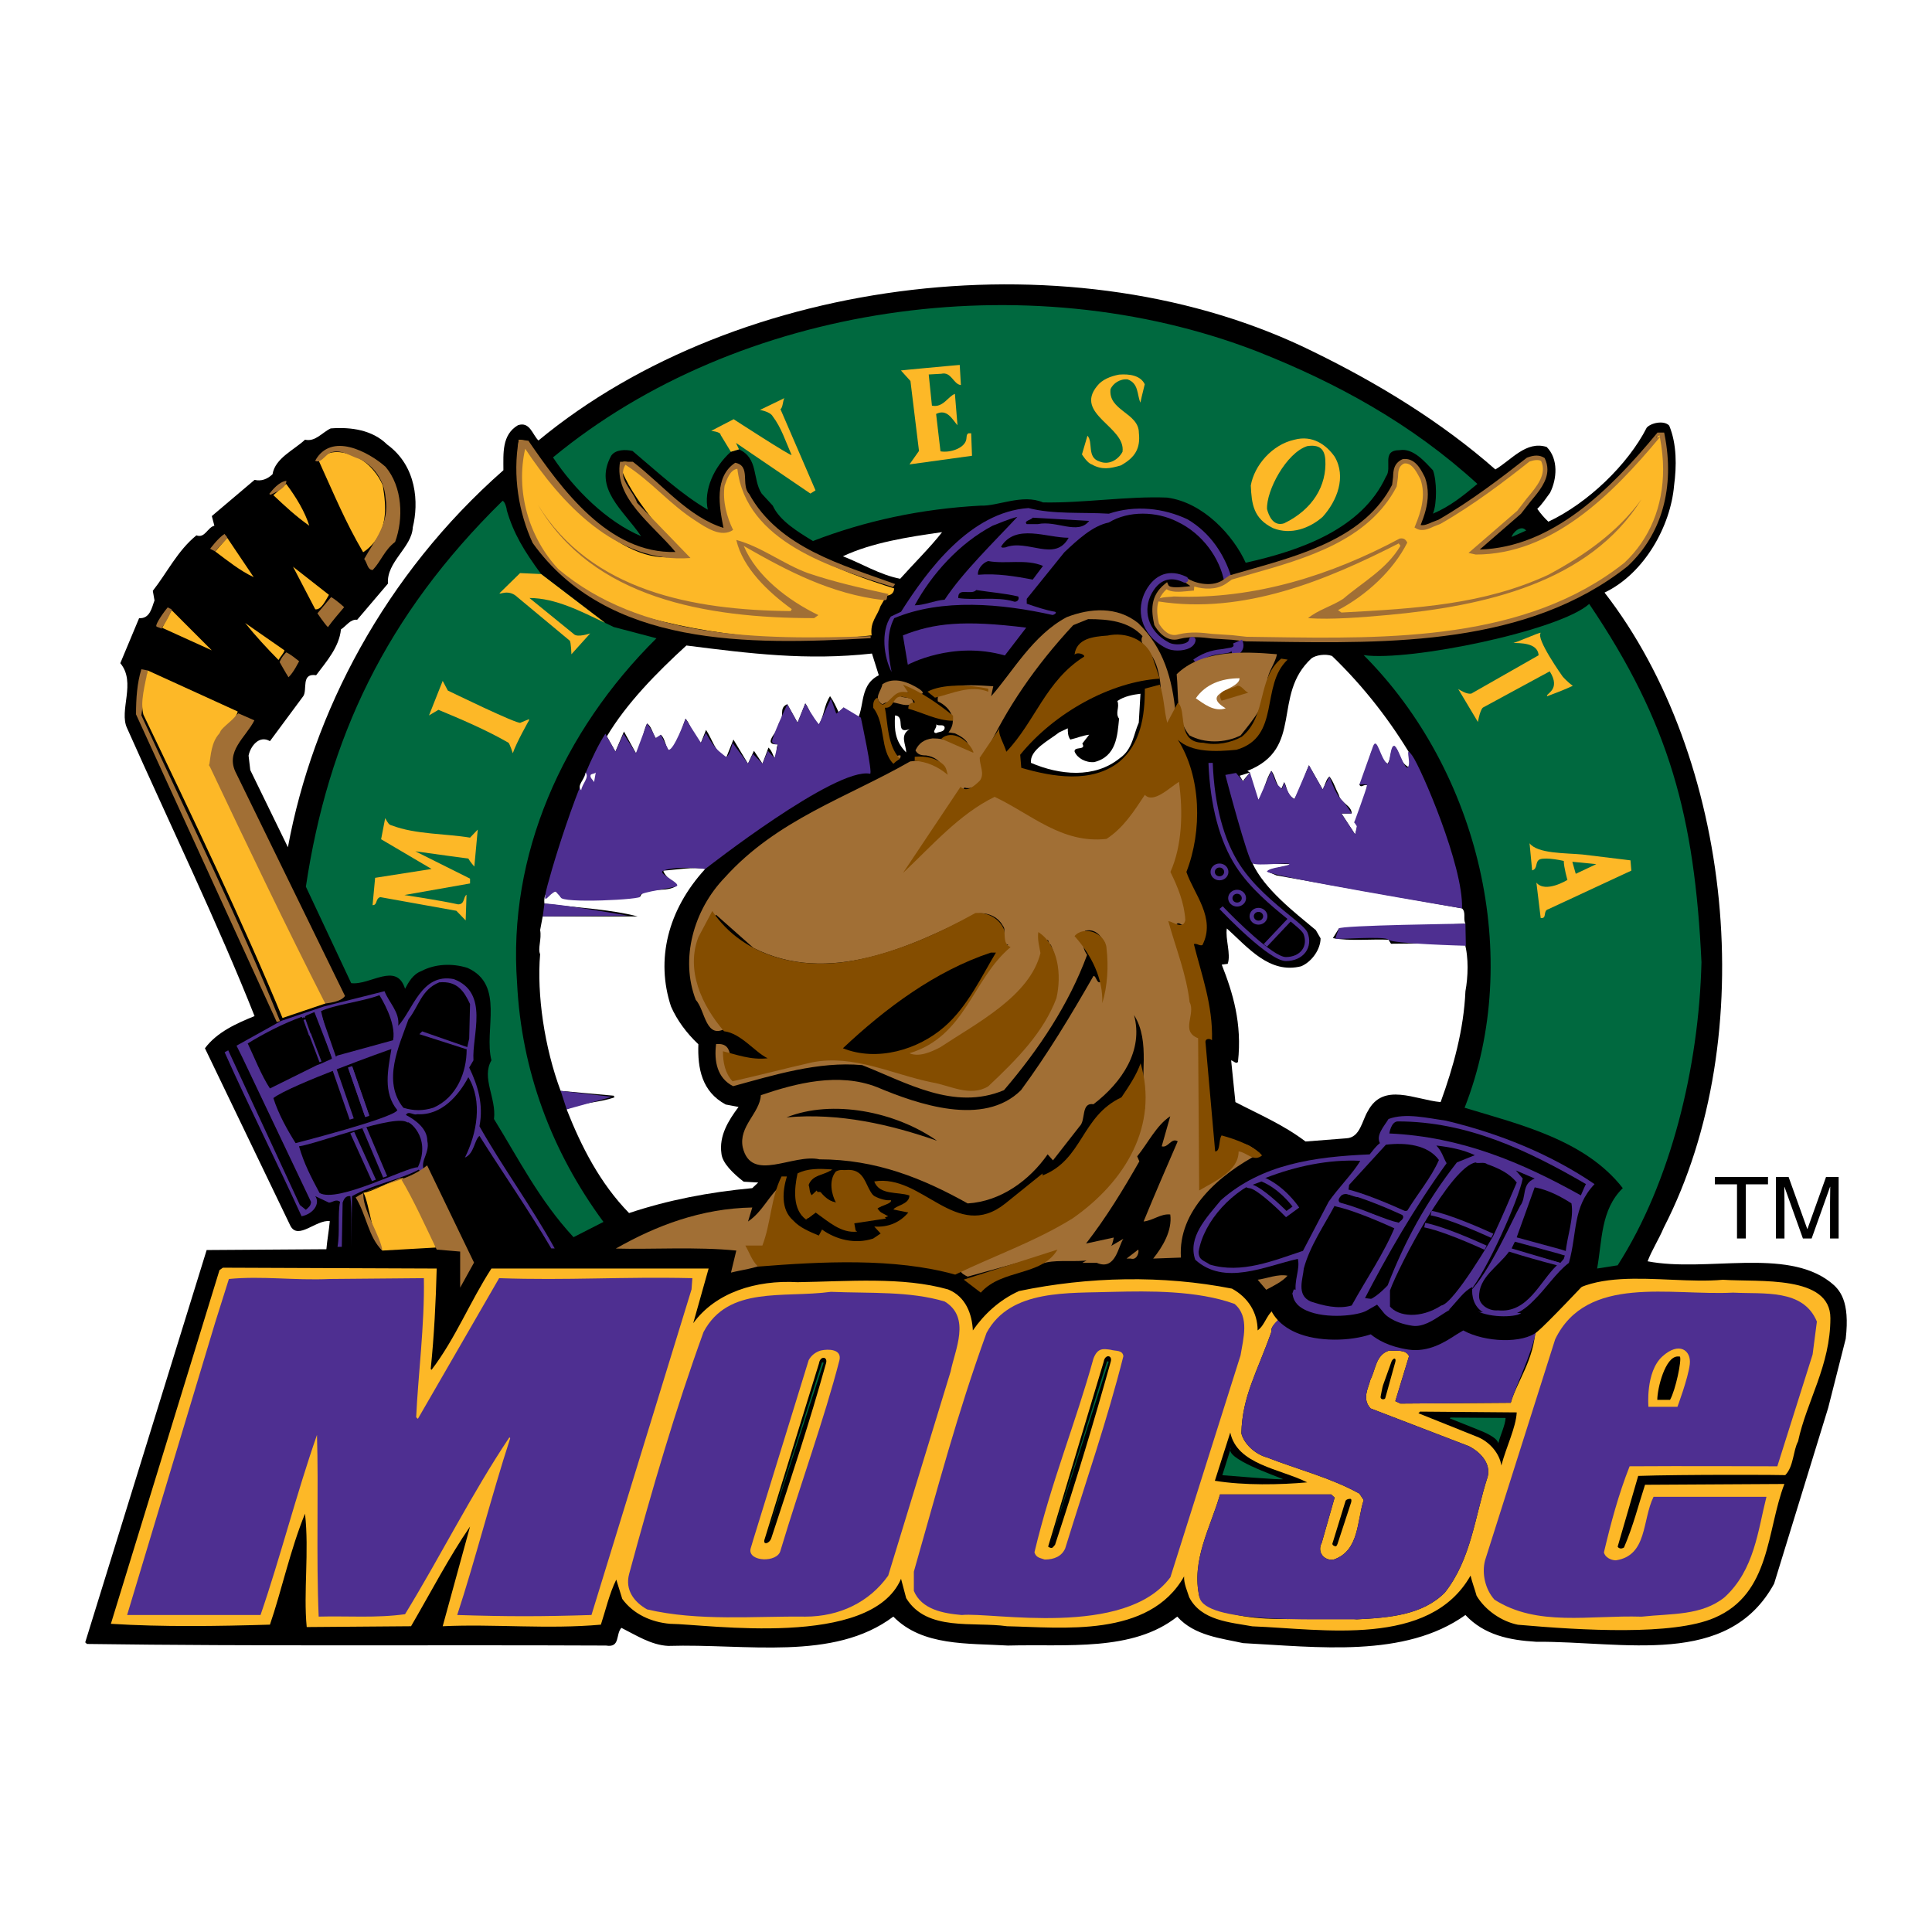<?xml version="1.0" encoding="utf-8"?>
<!-- Generator: Adobe Illustrator 13.0.0, SVG Export Plug-In . SVG Version: 6.00 Build 14948)  -->
<!DOCTYPE svg PUBLIC "-//W3C//DTD SVG 1.0//EN" "http://www.w3.org/TR/2001/REC-SVG-20010904/DTD/svg10.dtd">
<svg version="1.0" id="Layer_1" xmlns="http://www.w3.org/2000/svg" xmlns:xlink="http://www.w3.org/1999/xlink" x="0px" y="0px"
	 width="192.756px" height="192.756px" viewBox="0 0 192.756 192.756" enable-background="new 0 0 192.756 192.756"
	 xml:space="preserve">
<g>
	<polygon fill-rule="evenodd" clip-rule="evenodd" fill="#FFFFFF" points="0,0 192.756,0 192.756,192.756 0,192.756 0,0 	"/>
	<path fill-rule="evenodd" clip-rule="evenodd" d="M149.193,46.837c1.621-0.962,3.07-2.886,5.119-2.245
		c1.195,1.204,1.023,3.209,0.339,4.572c-0.426,0.562-0.767,1.121-1.277,1.603c0.341,0.482,0.683,0.883,1.108,1.283
		c3.924-1.843,7.935-5.693,9.812-9.382c0.426-0.482,1.732-0.763,2.245-0.202c0.766,1.85,0.74,4.052,0.484,5.978
		c-0.34,4.009-2.944,8.776-6.938,10.678c12.712,16.364,15.728,44.259,5.916,63.348c-0.512,1.204-1.194,2.247-1.62,3.37
		c5.848,1.126,13.776-1.397,18.233,2.079c0.938,0.73,1.973,1.847,1.534,5.651l-1.749,6.889L177.006,158
		c-4.607,8.424-14.934,5.741-23.758,5.799c-2.645-0.158-5.164-0.664-7.042-2.669c-6.057,4.33-14.78,3.186-22.183,2.805
		c-2.131-0.48-4.862-0.721-6.568-2.645c-4.437,3.527-11.006,2.728-16.894,2.887c-4.011-0.242-8.532,0.081-11.433-2.887
		c-5.971,4.491-14.692,2.681-22.455,2.923c-1.707-0.08-3.226-1.078-4.676-1.802c-0.597,0.643-0.085,2.005-1.535,1.766
		c-17.491-0.08-34.725,0.081-51.788-0.159l-0.171-0.161l12.115-39.14l11.945-0.081c0.084-0.962,0.255-1.843,0.341-2.807
		c-1.365-0.161-3.157,1.926-3.925,0.481l-8.532-17.725c1.195-1.606,3.157-2.487,4.95-3.209c-3.584-9.062-8.532-19.329-12.713-28.715
		c-0.853-1.764,0.938-4.57-0.682-6.494l1.877-4.492c1.109,0.079,1.28-1.123,1.536-1.766l-0.17-0.962
		c1.45-1.845,2.474-4.011,4.351-5.534c0.853,0.322,1.109-0.801,1.792-0.962l-0.255-0.962l4.266-3.612
		c0.682,0.163,1.278-0.078,1.792-0.56c0.255-1.604,2.132-2.406,3.242-3.449c1.024,0.242,1.706-0.722,2.559-1.123
		c2.047-0.161,4.181,0.161,5.631,1.604c2.986,2.166,3.157,5.855,2.56,8.261c-0.085,2.004-2.644,3.448-2.475,5.614l-3.071,3.61
		c-0.682-0.082-1.109,0.642-1.621,0.962c-0.171,1.763-1.45,3.209-2.475,4.572c-1.535-0.24-0.853,1.444-1.28,2.084l-3.328,4.493
		c-1.109-0.644-1.962,0.562-2.132,1.444l0.17,1.442l3.754,7.7c2.474-13.395,9.64-27.189,21.5-37.615c0-1.686-0.17-3.529,1.45-4.491
		c1.195-0.402,1.451,0.962,2.048,1.523c19.964-16.522,53.666-20.614,77.382-8.822C137.505,38.256,143.818,42.104,149.193,46.837
		L149.193,46.837z"/>
	<path fill-rule="evenodd" clip-rule="evenodd" fill="#00693F" d="M75.991,49.243c-0.938-1.442-0.298-3.529-2.262-4.41l-0.81,0.24
		c-1.707,1.523-2.73,3.85-2.303,5.776c-2.645-1.525-5.12-3.852-7.509-5.857c-0.682-0.159-1.706-0.159-2.132,0.482
		c-1.792,3.287,1.194,5.375,2.986,8.021c-3.413-1.446-6.655-4.653-8.788-7.86c18.429-15.239,47.181-19.491,70.218-10.588
		c7.934,3.128,15.44,7.218,22.011,13.234c-1.451,1.204-2.731,2.245-4.437,2.967c0.426-1.042,0.385-3.333,0-4.33
		c-0.768-0.803-1.962-2.248-3.326-2.005c-1.877,0-0.685,1.764-1.366,2.647c-2.389,5.213-8.532,7.377-13.992,8.583
		c-1.195-2.647-4.181-6.017-7.85-6.499c-3.924-0.159-8.36,0.563-12.371,0.482c-2.047-0.883-4.521,0.4-6.228,0.321
		c-5.972,0.32-11.519,1.523-16.723,3.529c-1.449-0.882-3.326-2.005-4.01-3.529L75.991,49.243L75.991,49.243z"/>
	<path fill-rule="evenodd" clip-rule="evenodd" fill="#FDB827" d="M90.86,77.987c0.099-0.063,0.493-0.117,0.145-0.078
		c-0.39-0.04-0.628-0.482-0.628-0.482L90.86,77.987L90.86,77.987z"/>
	<path fill-rule="evenodd" clip-rule="evenodd" fill="#FDB827" d="M73.729,44.833l-0.299-0.643l7.423,5.052l0.511-0.319
		l-3.498-8.101c0.256-0.161,0.226-0.863,0.397-1.103l-2.444,1.182c0,0,1.025,0.161,1.28,0.643c0.854,1.123,1.279,2.485,1.877,3.85
		c-0.074,0.139-5.78-3.57-5.78-3.57l-2.239,1.163c0,0,0.959,0.092,0.938,0.402l1.023,1.684L73.729,44.833L73.729,44.833z"/>
	<path fill-rule="evenodd" clip-rule="evenodd" fill="#FDB827" d="M95.869,38.417c-0.767-0.081-0.938-1.365-1.962-1.125l-1.248,0.07
		l0.32,3.108c1.11,0.242,1.612-0.931,2.293-1.173l0.257,3.13c-0.513-0.563-1.025-1.686-2.133-1.125l0.437,3.729
		c0.939,0.161,2.292-0.28,2.548-1.082c0.085-0.242,0-0.642,0.256-0.722h0.257l0.084,2.246l-6.24,0.861l0.95-1.343l-0.852-6.978
		l-0.95-1.052c0.126-0.029,4.958-0.471,4.958-0.471l0.908-0.08L95.869,38.417L95.869,38.417z"/>
	<path fill-rule="evenodd" clip-rule="evenodd" fill="#FDB827" d="M114.212,38.336c-0.171,0.641-0.437,1.835-0.437,1.835
		c-0.341-0.803-0.16-1.915-1.269-2.317c-0.77-0.08-1.452,0.402-1.708,0.964c-0.256,2.166,2.827,2.363,2.827,4.368
		c0.169,1.523-0.351,2.45-1.802,3.251c-1.11,0.321-1.877,0.462-2.902-0.101c-0.462-0.155-0.975-1.003-0.975-1.003l0.549-1.863
		c0.598,0.643-0.085,2.167,1.194,2.567c0.938,0.401,1.878-0.161,2.304-0.962c0.343-2.487-4.841-3.75-2.538-6.558
		c0.491-0.643,1.343-0.982,2.196-1.142C112.676,37.292,113.786,37.453,114.212,38.336L114.212,38.336z"/>
	<path fill-rule="evenodd" clip-rule="evenodd" fill="#4E2F91" d="M122.831,57.504l-0.685,0.563
		c-0.426-2.326-2.132-4.812-4.691-6.018c-2.048-1.042-4.864-1.121-6.826,0.081c-1.62,0.321-3.156,1.765-4.437,2.968l-3.754,4.651
		v0.482c0.938,0.321,1.877,0.643,2.815,0.802c0.257,0.081-0.086,0.321-0.256,0.321c-5.032-1.123-11.007-1.684-15.782,0.322
		c-0.854,1.604-0.6,3.689-0.257,5.373c-0.769-1.444-1.11-4.011-0.086-5.534l1.025-0.481c2.645-4.171,6.91-9.945,12.711-10.346
		c2.477,0.643,5.375,0.401,8.021,0.562c2.646-0.881,5.46-0.562,7.849,0.561C120.782,53.172,122.146,55.338,122.831,57.504
		L122.831,57.504z"/>
	<path fill-rule="evenodd" clip-rule="evenodd" fill="#FDB827" d="M122.787,57.616c5.971-1.765,13.267-3.238,16.339-9.173
		c0.256-0.805-0.172-1.926,0.852-2.408c1.11-0.161,1.621,1.043,1.964,1.684c0.596,1.684,0.085,3.368-0.513,4.812
		c0.683,0.401,1.536-0.321,2.219-0.482c3.069-1.765,6.057-4.009,8.788-6.175c0.426-0.161,1.023-0.319,1.449-0.08
		c1.023,2.083-1.279,3.689-2.303,5.292l-4.438,3.85l0.086,0.161c7.765,0,13.735-6.256,18.259-11.709h0.341
		c0.938,4.73,0,9.543-3.583,12.913c-10.494,8.341-25.085,7.619-37.882,7.459l-1.451-0.16c-1.706,0.078-3.327-0.563-5.289-0.082
		c-1.023,0.321-1.79-0.482-2.218-1.202c-0.341-1.525-0.341-2.809,0.938-3.852c0.256,0.563,1.621,0.321,2.56,0.242
		c0.256-0.482-0.342-0.722-0.683-0.883c0.598,0.482,2.56,1.123,3.924,0.242L122.787,57.616L122.787,57.616z"/>
	<path fill-rule="evenodd" clip-rule="evenodd" fill="#A16F35" d="M165.83,43.157h-0.462l-0.074,0.09
		c-4.675,5.639-10.426,11.366-17.658,11.579c0.558-0.482,4.112-3.568,4.112-3.568c0.045-0.05,0.983-1.262,0.983-1.262
		c0.789-0.935,1.655-1.967,1.655-3.151c0-0.366-0.083-0.749-0.278-1.146c-0.502-0.331-1.047-0.309-1.765-0.038
		c-2.459,1.935-5.615,4.348-8.825,6.193c-0.009,0.002-0.666,0.256-0.666,0.256c-0.407,0.186-0.79,0.343-1.113,0.272
		c0.379-0.944,0.715-1.983,0.715-3.076c0-0.545-0.081-1.101-0.28-1.659c-0.012-0.031-0.104-0.206-0.104-0.206
		c-0.35-0.677-0.935-1.807-2.13-1.633c-0.896,0.409-0.928,1.141-0.954,1.787l-0.096,0.781c-2.687,5.184-8.826,6.926-14.245,8.464
		l-1.973,0.566l-0.673,0.475c-1.262,0.815-3.072,0.179-3.585-0.215c-0.002-0.002-0.025-0.02-0.025-0.02l-0.326,0.354
		c0.024,0.02,0.084,0.036,0.111,0.056l-0.002,0.004l0.54,0.375c0.029,0.005,0.04,0.013,0.04,0.02c0,0.036-0.306,0.065-0.306,0.065
		c-0.688,0.07-1.728,0.177-1.875-0.145l-0.132-0.291l-0.254,0.208c-1.436,1.166-1.338,2.646-1.019,4.072
		c0.691,1.189,1.606,1.666,2.536,1.374c1.145-0.28,2.2-0.153,3.222-0.033l2.002,0.126l1.409,0.157c0.025,0.002,2.2,0.033,2.2,0.033
		c12.139,0.18,25.896,0.386,35.87-7.543c3.413-3.209,4.711-7.868,3.665-13.132l-0.038-0.19H165.83L165.83,43.157L165.83,43.157z
		 M165.588,43.431c0.009,0.047,0.006,0.09,0.015,0.137c-0.056,0.025-0.113,0.052-0.113,0.052h-0.297L165.588,43.431L165.588,43.431
		L165.588,43.431z M165.608,43.619c0.203,1.09,0.322,2.159,0.322,3.184c0,3.709-1.321,6.951-3.857,9.337
		c-9.818,7.801-23.479,7.599-35.528,7.422l-2.176-0.031l-1.427-0.159c-0.041-0.001-1.956-0.125-1.956-0.125
		c-1.067-0.128-2.172-0.258-3.423,0.049c-0.953,0.296-1.624-0.556-1.941-1.092c-0.102-0.471-0.168-0.917-0.168-1.336
		c0-0.789,0.274-1.475,0.938-2.083c0.453,0.326,1.302,0.276,2.106,0.193l0.628-0.06l-0.002-0.108c0,0,0.015-0.15,0.031-0.294
		c0.937,0.283,2.177,0.357,3.13-0.26c0,0,0.552-0.388,0.615-0.433c0.074-0.02,1.884-0.542,1.884-0.542
		c5.516-1.563,11.767-3.339,14.562-8.737c0.015-0.037,0.13-0.934,0.13-0.934c0.023-0.592,0.046-1.103,0.61-1.368
		c0.698-0.09,1.13,0.61,1.539,1.4l0.095,0.179c0.562,1.597,0.052,3.236-0.522,4.626l-0.073,0.179l0.173,0.101
		c0.583,0.341,1.213,0.052,1.769-0.204l0.64-0.251c3.307-1.886,6.481-4.313,8.887-6.222c0.489-0.171,0.905-0.206,1.164-0.058
		c0.602,1.321-0.42,2.534-1.412,3.715l-0.976,1.26l-4.854,4.2l0.715,0.159C154.831,55.328,160.781,49.425,165.608,43.619
		L165.608,43.619z"/>
	<path fill-rule="evenodd" clip-rule="evenodd" fill="#FDB827" d="M87.849,60.474c-0.341,1.041-1.056,1.554-0.886,2.918
		c-8.702,0.962-17.588-0.137-25.267-2.625c-5.289-1.763-9.509-7.075-9.681-11.568c-0.341-1.924-0.512-3.404-0.255-5.33l0.597,0.081
		c3.413,5.052,9.339,12.653,15.272,11.548c-1.011-2.289-4.621-5.526-5.802-9.142c0.341-0.562,1.024-0.161,1.536,0
		c2.986,2.485,5.375,5.613,9.044,6.657c-0.341-1.765-1.366-4.973,0.768-6.577c1.621,0.081,0.853,2.084,1.365,2.807
		c2.815,5.374,9.129,7.7,14.676,9.465c-0.04,0.501-0.352,0.684-0.762,0.722L87.849,60.474L87.849,60.474z"/>
	<path fill-rule="evenodd" clip-rule="evenodd" fill="#FDB827" d="M133.153,45.556c1.193,2.005,0.255,4.411-1.195,6.014
		c-1.279,1.121-3.156,1.844-4.947,1.121c-1.964-0.96-2.133-2.406-2.22-4.247c0.343-2.007,2.134-4.092,4.354-4.574
		C130.935,43.39,132.3,44.352,133.153,45.556L133.153,45.556z"/>
	<path fill-rule="evenodd" clip-rule="evenodd" fill="#00693F" d="M132.226,45.835c0.171,2.646-1.291,5.014-4.106,6.375
		c-1.066,0.341-1.525-0.709-1.708-1.414c-0.082-1.854,1.921-5.613,4.011-6.287C131.639,44.332,132.141,44.792,132.226,45.835
		L132.226,45.835z"/>
	<path fill-rule="evenodd" clip-rule="evenodd" fill="#FDB827" d="M38.194,48.443c0.342,2.165,0.598,4.57-1.621,6.415l-0.341,0.24
		c-1.792-3.049-2.901-5.774-4.437-9.144c1.023-1.284,2.645-0.881,3.839-0.319C36.829,46.196,37.768,47.398,38.194,48.443
		L38.194,48.443z"/>
	<path fill-rule="evenodd" clip-rule="evenodd" fill="#FDB827" d="M30.857,52.452c-1.365-0.962-2.389-1.926-3.583-3.048l1.28-1.123
		C29.578,49.644,30.431,51.088,30.857,52.452L30.857,52.452z"/>
	<path fill-rule="evenodd" clip-rule="evenodd" fill="#A16F35" d="M138.528,61.354c-2.731,0.242-5.632,0.482-8.02,0.322
		c0.938-0.802,2.388-1.202,3.498-1.926c1.962-1.682,4.35-2.965,5.715-5.294l-0.17-0.24c-7.081,3.61-15.423,7.146-24.04,5.781
		c-0.172-0.482,1.175-0.406,1.602-0.487c8.105,0.321,15.783-2.166,22.525-5.774c0.426-0.082,0.596,0.079,0.767,0.4
		c-1.366,2.726-4.011,5.212-6.911,6.738l0.342,0.24c7.508-0.401,14.248-0.803,20.646-3.771c3.585-1.924,6.911-4.25,9.299-7.54
		C158.577,58.147,148.084,60.474,138.528,61.354L138.528,61.354z"/>
	<path fill-rule="evenodd" clip-rule="evenodd" fill="#00693F" d="M60.364,62.142c0.292,0.137,0.58,0.277,0.866,0.415l4.266,1.123
		c-9.385,9.306-14.845,21.657-13.906,34.409c0.426,8.662,3.412,16.763,8.617,23.822l-2.986,1.523
		c-3.413-3.689-5.46-7.779-7.935-11.79c0.256-2.087-1.28-4.092-0.256-5.857c-0.767-3.047,1.366-7.537-2.389-9.221
		c-1.535-0.482-3.242-0.402-4.607,0.321c-0.853,0.32-1.279,1.123-1.621,1.763c-0.853-2.727-3.498-0.321-5.375-0.562l-4.521-9.625
		c2.218-14.757,7.935-27.027,19.624-38.496c0.255,0.078,0.426,0.8,0.426,0.962c0.683,2.327,1.713,4.018,3.419,6.345L60.364,62.142
		L60.364,62.142z"/>
	<path fill-rule="evenodd" clip-rule="evenodd" d="M101.5,51.57c-2.39,2.566-5.46,5.534-7.252,8.261
		c-1.023,0.079-2.047,0.561-2.985,0.561c1.706-3.128,4.437-6.176,7.765-7.94C99.879,52.131,100.562,51.81,101.5,51.57L101.5,51.57z"
		/>
	<path fill-rule="evenodd" clip-rule="evenodd" d="M108.666,51.97c-1.108,1.444-3.242-0.079-5.119,0.321h-1.108
		c-0.341-0.321,0.426-0.4,0.598-0.642L108.666,51.97L108.666,51.97z"/>
	<path fill-rule="evenodd" clip-rule="evenodd" fill="#00693F" d="M152.264,52.933l-1.449,0.641
		C150.899,53.172,151.753,52.292,152.264,52.933L152.264,52.933z"/>
	<path fill-rule="evenodd" clip-rule="evenodd" fill="#FFFFFF" d="M93.991,53.093c-1.108,1.444-2.898,3.209-4.18,4.651
		c-2.047-0.4-3.839-1.523-5.714-2.245C86.995,54.136,90.58,53.573,93.991,53.093L93.991,53.093z"/>
	<path fill-rule="evenodd" clip-rule="evenodd" d="M106.619,53.654c-1.365,2.489-4.094,0.082-6.314,0.962
		c-0.169,0-0.339,0.081-0.426-0.08C101.33,52.21,104.402,53.654,106.619,53.654L106.619,53.654z"/>
	<path fill-rule="evenodd" clip-rule="evenodd" fill="#FDB827" d="M25.312,57.585c-1.366-0.643-2.559-1.606-3.839-2.566l1.194-1.365
		L25.312,57.585L25.312,57.585z"/>
	<path fill-rule="evenodd" clip-rule="evenodd" d="M104.06,56.461l-1.023,1.365c-1.706-0.322-3.583-0.641-5.46-0.482
		c-0.087-0.482,0.426-1.201,1.023-1.365C100.392,56.302,102.354,55.741,104.06,56.461L104.06,56.461z"/>
	<path fill-rule="evenodd" clip-rule="evenodd" fill="#FDB827" d="M32.819,59.349c-0.341,0.562-0.768,1.525-1.365,1.444l-2.218-4.25
		L32.819,59.349L32.819,59.349z"/>
	<path fill-rule="evenodd" clip-rule="evenodd" d="M101.587,59.51c0.169,0.321-0.172,0.641-0.513,0.482
		c-1.621-0.482-3.839-0.082-5.462-0.321c-0.083-1.121,1.282-0.24,1.792-0.803C98.94,59.109,100.221,59.19,101.587,59.51
		L101.587,59.51z"/>
	<path fill-rule="evenodd" clip-rule="evenodd" fill="#00693F" d="M158.555,60.255c8.019,11.869,10.517,21.231,11.201,35.749
		c-0.257,10.507-3.072,21.977-8.362,30.236l-2.049,0.321c0.513-2.807,0.343-5.857,2.56-8.021c-3.753-4.812-10.237-6.335-15.782-8.02
		c5.888-14.999,1.451-33.606-10.068-45.156C140.615,66.013,155.59,62.928,158.555,60.255L158.555,60.255z"/>
	<polygon fill-rule="evenodd" clip-rule="evenodd" fill="#FDB827" points="16.182,62.638 17.121,60.874 21.131,64.885 
		16.182,62.638 	"/>
	<path fill-rule="evenodd" clip-rule="evenodd" fill="#FDB827" d="M28.383,64.885c-0.085,0.319-0.426,0.641-0.597,0.962
		c-1.11-1.123-2.304-2.408-3.328-3.691L28.383,64.885L28.383,64.885z"/>
	<path fill-rule="evenodd" clip-rule="evenodd" d="M114.64,64.562c-1.792-1.763-4.437-1.123-6.569-0.56l-0.77,1.123l2.304,0.801
		c-2.473-1.202-3.242,2.005-4.606,2.967c-1.534,2.167-2.985,4.812-4.862,6.577c-0.17-0.321,0.852-1.043-0.087-1.523
		c0.172-3.929,4.267-7.539,6.996-10.988c1.109-0.883,3.071-0.48,4.437-0.403C112.591,63.038,114.041,63.361,114.64,64.562
		L114.64,64.562z"/>
	<path fill-rule="evenodd" clip-rule="evenodd" fill="#FDB827" d="M153.721,63.14c-0.534,0.55,2.186,4.36,2.186,4.36
		s0.428,0.504,1.013,0.924c-0.853,0.4-1.706,0.72-2.56,1.042c-0.213-0.262,1.44-0.61,0.257-2.487l-6.655,3.61
		c0,0-0.266,0.119-0.511,1.442l-1.964-3.287c0.311,0.179,0.827,0.525,1.302,0.46l6.72-3.828c-0.087-1.283-1.899-1.204-2.613-1.234
		C150.93,64.284,153.688,63.019,153.721,63.14L153.721,63.14z"/>
	<path fill-rule="evenodd" clip-rule="evenodd" fill="#FFFFFF" d="M86.995,65.204l0.683,2.166c-2.217,1.121-1.193,3.691-2.56,4.973
		l-0.938-1.764l-0.511,0.482c-0.256-0.563-0.511-1.124-0.854-1.606c-0.596,0.883-0.596,2.007-1.108,2.807
		c-0.683-0.24-0.854-1.442-1.365-2.083l-0.769,1.924l-1.024-1.847c-0.938,0.403-0.171,1.286-0.854,1.926
		c0.256,0.562-1.877,2.166-0.085,2.084c-0.256,0.482,0,0.964-0.341,1.365c-0.171-0.321-0.257-0.722-0.598-1.043l-0.597,1.603
		l-0.853-1.282l-0.598,1.282l-1.45-2.406l-0.768,1.926c-1.024-0.643-1.366-2.005-1.963-2.888l-0.511,1.285
		c-0.853-0.482-0.853-1.604-1.535-2.406l-1.195,3.288c-0.853,0.159-0.682-1.205-1.279-1.687l-0.341,0.402
		c-0.427-0.08-0.427-1.121-1.023-1.523c-0.513,1.043-0.342,1.926-1.11,2.967l-1.194-2.164l-0.853,2.005l-0.854-1.523
		c1.962-3.289,4.949-6.337,7.935-9.064C74.796,65.204,80.512,65.926,86.995,65.204L86.995,65.204z"/>
	<path fill-rule="evenodd" clip-rule="evenodd" fill="#FFFFFF" d="M132.896,65.444c3.244,3.13,5.887,6.577,8.02,10.187
		c-0.511,0.319,0,0.56-0.426,0.882c-0.938-0.563-0.769-1.445-1.364-2.086c-0.513,0.562-0.257,1.122-0.683,1.763
		c-0.682-0.24-0.769-1.201-1.194-1.763c-0.938,0.803-0.427,2.566-1.621,3.852c0.169,0.4,0.426-0.082,0.767,0.077
		c-0.084,1.365-0.598,2.569-1.279,3.691c0.513,0.24,0.17,0.801,0.087,1.202l-1.366-2.085h1.022c0-0.803-1.108-1.043-1.279-1.844
		c-0.341-0.641-0.511-1.283-0.937-1.845c-0.343,0.24-0.428,0.88-0.685,1.283l-1.364-2.406c-0.428,0.962-0.767,2.164-1.449,3.368
		c-0.855-0.482-0.711-1.236-1.025-1.684l-0.26,0.623c-0.513-0.08-0.592-1.264-1.02-1.746c-0.582,0.879-0.683,2.005-1.28,2.888
		c-0.682-0.964-1.108-1.765-0.852-2.729l-0.257-0.159c5.715-2.247,2.389-7.541,6.396-11.229
		C131.276,65.365,132.215,65.204,132.896,65.444L132.896,65.444z"/>
	<path fill-rule="evenodd" clip-rule="evenodd" d="M115.407,67.771l0.428,0.482c-0.343,0.48-1.623,0.079-1.623,0.962
		c0.172,2.967-0.341,5.294-2.73,7.299c-2.304,1.524-5.545,1.284-8.104,0.56c1.364,1.686,4.096,2.006,6.398,1.926l3.243-1.444
		c-1.537,1.845-4.353,2.327-6.569,1.766c-1.708-0.482-3.328-1.283-4.523-2.729c0.172-0.4,0.172-0.799,0-1.121
		c2.56-3.449,6.656-6.097,10.922-7.378c-0.938-0.643-2.219-2.085-3.67-1.125c-3.241,1.846-5.544,4.974-7.337,7.941
		c1.28-3.289,3.67-6.176,6.911-8.342c0.853-0.159,1.364-0.641,2.39-0.399C112.676,66.968,113.615,68.894,115.407,67.771
		L115.407,67.771z"/>
	<path fill-rule="evenodd" clip-rule="evenodd" fill="#4E2F91" d="M32.307,100.415l6.058-1.523c0.427,1.123,1.536,2.083,1.366,3.447
		c1.45-1.523,2.303-5.294,5.545-4.653c3.583,1.365,1.792,5.617,1.962,8.101l-0.426,0.725c0.853,1.763,1.45,3.687,1.023,5.854
		c2.304,4.091,5.205,8.022,7.508,12.192h-0.341c-2.218-3.771-4.948-7.7-7.167-11.229c-0.512,0.4-0.512,1.765-1.45,2.163
		c1.194-2.405,1.791-5.611,0.341-8.018c-0.938,1.763-2.645,3.849-5.119,3.688c-0.341,0.16-0.853-0.399-1.109,0.081
		c0.939,0.479,2.133,1.36,2.133,2.566c0.341,1.442-1.194,2.324,0.086,3.447l4.095,8.741c-1.792-2.646-2.816-6.575-5.034-9.301
		c-1.963,1.042-4.522,1.442-6.655,2.645l-0.086,5.054c0-1.926,0.086-3.691-0.084-5.054c-0.512-0.079-0.683,0.402-0.768,0.645
		l-0.085,4.409h-0.427c0.255-1.444,0-3.289,0.255-4.49c-0.426-0.322-0.767,0.081-1.109,0.081l-1.365-0.645
		c0.512,0.722-0.17,1.765-1.365,2.007c-2.303-5.054-5.205-10.828-7.678-16.361l5.63-3.13L32.307,100.415L32.307,100.415z"/>
	<path fill-rule="evenodd" clip-rule="evenodd" fill="#FDB827" d="M44.679,68.894c-0.105-0.052,7.082,3.46,7.252,3.209l0.842-0.352
		l0.011,0.11c0,0-1.28,2.247-1.621,3.289c0,0-0.31-0.942-0.427-1.042c-2.218-1.285-4.862-2.406-6.996-3.289l-0.939,0.56l1.366-3.448
		L44.679,68.894L44.679,68.894z"/>
	<path fill-rule="evenodd" clip-rule="evenodd" d="M124.023,68.491c0.172,0.323,0.428,0.565,0.685,0.805
		c-1.11,0.401-2.134,0.319-2.902,1.042c-0.17,0.724,0.854,0.643,1.364,0.883c-0.256,0.56-1.534,0.159-2.303,0.321
		c-0.853,0-0.853-1.926-1.706-0.803c0.085-0.962,1.449-1.845,2.475-2.325c1.108-0.24,1.877-0.321,3.155-0.321L124.023,68.491
		L124.023,68.491z"/>
	<path fill-rule="evenodd" clip-rule="evenodd" fill="#FFFFFF" d="M113.615,72.103c-0.514,1.123-0.597,2.646-1.878,3.529
		c-2.56,2.084-6.058,1.684-8.873,0.48c-0.17-1.282,1.793-2.244,2.815-3.047l0.854-0.402c0,0.323,0,0.805,0.256,1.123
		c0.683-0.159,1.193-0.399,1.876-0.482l-0.683,0.882c0.428,0.724-0.852,0.242-0.768,0.805c0.257,0.641,1.11,1.122,1.962,1.042
		c2.221-0.561,2.304-2.646,2.475-4.33c-0.426-0.563,0.085-1.123-0.171-1.765c0.685-0.482,1.62-0.641,2.305-0.722L113.615,72.103
		L113.615,72.103z"/>
	<path fill-rule="evenodd" clip-rule="evenodd" d="M93.396,71.061c-1.195-0.482-2.303-1.124-3.67-1.124l0.171-0.482
		C91.006,69.855,92.458,70.097,93.396,71.061L93.396,71.061z"/>
	<path fill-rule="evenodd" clip-rule="evenodd" fill="#FFFFFF" d="M90.75,72.744c-1.024,0.643-0.342,1.523-0.342,2.325
		c-1.11-1.121-1.192-2.246-1.11-3.689C90.408,71.462,89.216,73.303,90.75,72.744L90.75,72.744z"/>
	<path fill-rule="evenodd" clip-rule="evenodd" fill="#FFFFFF" d="M94.248,72.584c0,0.48-0.595,0.401-0.852,0.56
		c-0.513-0.08,0.169-0.56,0-0.882C93.652,72.503,94.163,72.182,94.248,72.584L94.248,72.584z"/>
	<path fill-rule="evenodd" clip-rule="evenodd" d="M116.943,77.073l-0.172,0.323l-0.598-0.964l-0.767,0.964
		c0.085-0.641,0.428-1.365,0.428-2.005C116.431,75.711,117.113,76.433,116.943,77.073L116.943,77.073z"/>
	<path fill-rule="evenodd" clip-rule="evenodd" d="M103.975,79.321c0.854,0.321,1.792,0.561,2.73,0.482
		c-1.364,0.72-3.071,0-4.18-0.883l-1.366-2.005C102.183,77.315,102.694,78.92,103.975,79.321L103.975,79.321z"/>
	<path fill-rule="evenodd" clip-rule="evenodd" fill="#FFFFFF" d="M124.708,77.073c-0.087,0.163-0.664,0.701-0.685,0.883
		l-0.341-0.56L124.708,77.073L124.708,77.073z"/>
	<polygon fill-rule="evenodd" clip-rule="evenodd" fill="#FFFFFF" points="140.577,78.356 140.49,78.038 140.577,78.117 
		140.577,78.356 	"/>
	<path fill-rule="evenodd" clip-rule="evenodd" fill="#FDB827" d="M39.133,82.367c2.304,0.883,5.375,0.804,7.764,1.204l0.768-0.803
		l-0.341,3.691c0,0-0.427-0.48-0.598-0.803c0,0-3.668-0.482-5.289-0.722l5.46,2.727v0.482l-6.548,1.154c0,0,3.562,0.53,5.354,0.931
		c0.683,0,0.501-0.722,0.842-0.96l-0.085,2.565l-0.929-0.964l-7.592-1.363c-0.513,0.163-0.256,0.803-0.768,0.803
		c0,0,0.17-1.846,0.255-2.729l5.631-0.883l-5.034-2.965l0.406-2.104C38.75,82.178,38.792,82.288,39.133,82.367L39.133,82.367z"/>
	<path fill-rule="evenodd" clip-rule="evenodd" fill="#FDB827" d="M157.896,85.255c0.11,0.007,4.777,0.581,4.777,0.581l0.087,1.025
		l-8.277,3.848c-0.598,0.159-0.085,0.964-0.768,0.882l-0.428-3.53c0.906,1.083,3.094-0.271,3.094-0.271s-0.362-1.252-0.362-1.893
		c0,0-1.706-0.401-2.389-0.161c-0.513,0.242-0.171,0.942-0.769,1.103l-0.256-2.708C153.396,85.185,156.189,85.096,157.896,85.255
		L157.896,85.255z"/>
	<polygon fill-rule="evenodd" clip-rule="evenodd" fill="#FFFFFF" points="123,85.416 123.513,86.38 123,85.416 	"/>
	<polygon fill-rule="evenodd" clip-rule="evenodd" fill="#00693F" points="159.26,86.217 157.213,87.18 156.872,85.979 
		159.26,86.217 	"/>
	<path fill-rule="evenodd" clip-rule="evenodd" fill="#FFFFFF" d="M129.058,86.217c-0.769,0.242-1.79,0.321-2.646,0.722l0.939,0.402
		l18.515,3.289c0.426,0.401,0.085,1.043,0.341,1.523c-4.352,0.24-8.275,0.24-12.627,0.48l-0.598,0.964
		c1.708,0.319,3.841,0.08,5.547,0.159l0.255,0.401l7.339-0.078c0.426,1.442,0.341,3.448,0.084,4.812
		c-0.171,3.848-1.194,7.539-2.475,11.066c-2.559-0.24-5.714-2.004-7.252,0.882c-0.596,0.965-0.767,2.646-2.133,2.728l-4.094,0.321
		c-2.219-1.684-4.693-2.727-6.996-3.931l-0.426-4.172c0.254,0.082,0.511,0.402,0.682,0.163c0.426-3.851-0.513-6.898-1.62-9.706
		l0.596-0.081c0.343-0.962-0.257-2.485-0.086-3.529c2.134,1.926,4.266,4.572,7.425,3.771c1.107-0.481,1.927-1.74,1.927-2.783
		l-0.478-0.827c-2.219-1.845-5.119-4.09-6.314-6.657L129.058,86.217L129.058,86.217z"/>
	<path fill-rule="evenodd" clip-rule="evenodd" fill="#FFFFFF" d="M70.359,86.697c-3.754,4.094-4.949,9.064-3.413,13.718
		c0.597,1.362,1.536,2.646,2.73,3.771c-0.085,2.406,0.341,4.73,2.73,6.012l1.279,0.242c-1.023,1.365-1.962,2.889-1.707,4.653
		c0.086,0.962,1.195,2.005,2.219,2.805l1.45,0.083l-0.597,0.56c-4.352,0.402-8.447,1.204-12.287,2.487
		c-2.9-2.967-4.777-6.658-6.228-10.348c1.535-0.722,3.241-0.641,4.777-1.202l-0.085-0.16l-5.29-0.48
		c-1.621-4.332-2.389-9.626-2.048-13.636c-0.255-0.562,0.171-1.523,0-2.406l0.256-1.363h9.471c-2.731-0.722-6.229-0.882-9.3-1.281
		c-0.086-0.724,0.17-1.527,1.109-1.206c0.598-0.159,0.341,0.401,0.512,0.562l7.935-0.08c0.512-1.041,2.304-0.321,3.498-0.963
		c-0.171-0.56-1.023-0.96-1.194-1.601C67.459,86.781,69.25,86.459,70.359,86.697L70.359,86.697z"/>
	<polygon fill-rule="evenodd" clip-rule="evenodd" fill="#FFFFFF" points="126.84,94.962 127.096,95.04 126.84,94.962 	"/>
	<polygon fill-rule="evenodd" clip-rule="evenodd" fill="#FFFFFF" points="127.521,95.442 128.289,95.683 127.521,95.442 	"/>
	<path fill-rule="evenodd" clip-rule="evenodd" d="M46.897,100.173l-0.085,3.449l-0.256,1.123c0,2.166-0.938,4.732-3.327,5.775
		c-1.024,0.319-1.962,0.319-2.986,0c-2.133-2.646-0.427-6.176,0.512-8.822c1.024-1.283,1.279-2.969,3.071-3.689
		C45.617,97.849,46.299,98.892,46.897,100.173L46.897,100.173z"/>
	<path fill-rule="evenodd" clip-rule="evenodd" d="M39.219,103.783l-5.546,1.523l-0.203,0.131c-0.016,0.376-0.045-0.339-0.388,0.21
		l-1.104,0.493l0,0l-0.352,0.128l-4.693,2.326c-0.853-1.283-1.621-3.258-2.218-4.49c1.664-1.021,3.583-2.006,5.375-2.648
		c0.256,0.321,0-0.121,0.341,0.121c-0.107-0.249,0.267-0.302,0.938-0.603l1.834,4.715l-1.173-4.812
		c1.365-0.643,4.116-0.943,5.823-1.584C38.003,99.521,39.56,102.018,39.219,103.783L39.219,103.783z"/>
	<polygon fill-rule="evenodd" clip-rule="evenodd" fill="#4E2F91" points="30.377,101.729 30.943,103.303 30.377,101.729 	"/>
	<polygon fill-rule="evenodd" clip-rule="evenodd" fill="#4E2F91" points="30.276,101.76 30.842,103.336 31.044,103.271 
		30.478,101.696 30.276,101.76 	"/>
	<polygon fill-rule="evenodd" clip-rule="evenodd" fill="#4E2F91" points="46.801,104.534 46.695,104.734 41.842,103.18 
		42.119,102.9 46.801,104.534 	"/>
	<polygon fill-rule="evenodd" clip-rule="evenodd" fill="#FFFFFF" points="31.657,100.726 33.363,105.637 31.657,100.726 	"/>
	<polygon fill-rule="evenodd" clip-rule="evenodd" fill="#4E2F91" points="31.454,100.789 33.16,105.7 33.566,105.575 
		31.86,100.662 31.454,100.789 	"/>
	<polygon fill-rule="evenodd" clip-rule="evenodd" fill="#FFFFFF" points="33.363,106.688 35.07,111.604 33.363,106.688 	"/>
	<polygon fill-rule="evenodd" clip-rule="evenodd" fill="#4E2F91" points="33.16,106.752 34.867,111.667 35.273,111.541 
		33.566,106.628 33.16,106.752 	"/>
	<polygon fill-rule="evenodd" clip-rule="evenodd" fill="#4E2F91" points="30.91,103.132 31.977,105.94 30.91,103.132 	"/>
	<polygon fill-rule="evenodd" clip-rule="evenodd" fill="#4E2F91" points="30.811,103.166 31.877,105.975 32.077,105.905 
		31.011,103.097 30.811,103.166 	"/>
	<path fill-rule="evenodd" clip-rule="evenodd" d="M39.048,104.666c-0.342,2.084-0.854,4.331,0.597,6.097
		c-0.426,0.8-10.153,3.287-10.153,3.287c-0.853-1.363-1.706-2.888-2.218-4.493C28.895,108.273,38.962,104.666,39.048,104.666
		L39.048,104.666z"/>
	<path fill-rule="evenodd" clip-rule="evenodd" d="M31.028,119.905c0,0.398-0.256,0.561-0.512,0.799l-0.597-0.479l-7.22-15.588
		l0.853-0.402l0.651,1.313L31.028,119.905L31.028,119.905z"/>
	<polygon fill-rule="evenodd" clip-rule="evenodd" fill="#FFFFFF" points="33.673,107.633 33.843,108.033 33.673,107.633 	"/>
	<polygon fill-rule="evenodd" clip-rule="evenodd" fill="#FFFFFF" points="35.379,107.633 35.635,108.595 35.379,107.633 	"/>
	<polygon fill-rule="evenodd" clip-rule="evenodd" fill="#FFFFFF" points="33.928,108.194 34.611,110.197 33.928,108.194 	"/>
	<polygon fill-rule="evenodd" clip-rule="evenodd" fill="#FFFFFF" points="35.721,108.837 35.891,109.236 35.721,108.837 	"/>
	<path fill-rule="evenodd" clip-rule="evenodd" fill="#4E2F91" d="M159.088,118.14c-2.216,2.326-1.703,4.812-2.559,7.858
		c-2.56,1.926-4.351,6.9-8.617,4.896c-0.852-0.563-1.108-1.525-1.023-2.489c-1.621,0.805-2.475,3.611-4.862,3.37
		c-1.536,0.16-2.731-0.24-3.754-1.202c-0.683-2.006-2.132,0.641-3.583,0.321c-1.793,0.158-4.352-0.083-5.375-1.845
		c-0.257-1.285,0.426-2.408,0.169-3.449c-3.241,0.722-7.337,2.727-10.237,0.081c-0.769-2.247,1.108-4.171,2.56-5.937
		c4.095-3.61,9.299-4.332,14.846-4.572c0.341-0.4,0.598-0.803,1.023-1.122c-0.426-0.804,0.426-1.686,0.854-2.406
		c1.706-0.643,3.924-0.081,5.716,0.161C149.62,113.086,154.738,115.172,159.088,118.14L159.088,118.14z"/>
	<path fill-rule="evenodd" clip-rule="evenodd" d="M40.669,112.005c-0.098-0.321,2.453,1.354,1.023,4.45
		c-1.194,0-8.02,3.608-9.811,2.567c-0.854-1.606-1.536-2.889-2.048-4.653C31.625,114.129,39.602,111.05,40.669,112.005
		L40.669,112.005z"/>
	<path fill-rule="evenodd" clip-rule="evenodd" d="M158.236,118.14c0,0,0.04-0.174-0.513,1.123
		c-5.886-3.289-11.943-5.855-19.11-6.177c0,0,0.17-1.202,0.854-1.202C146.378,111.884,152.436,114.771,158.236,118.14
		L158.236,118.14z"/>
	<path fill-rule="evenodd" clip-rule="evenodd" d="M147.145,115.252l-1.792,0.722c-3.071,3.932-5.203,7.86-6.909,12.271
		c-0.769,0.804-1.538,1.444-2.475,1.685c2.475-4.812,5.119-9.384,8.36-13.875c-0.341-0.563-0.426-1.123-1.023-1.766
		C144.67,114.45,145.95,114.692,147.145,115.252L147.145,115.252z"/>
	<path fill-rule="evenodd" clip-rule="evenodd" d="M135.713,115.814c-0.683,1.202-2.219,2.726-3.157,4.091l-2.56,4.893
		c-2.9,0.96-6.144,2.325-9.299,1.363c-0.577-0.421-1.11-0.403-1.11-1.285c0.513-3.047,3.413-6.255,6.742-7.377
		C129.228,116.374,132.556,115.654,135.713,115.814L135.713,115.814z"/>
	<path fill-rule="evenodd" clip-rule="evenodd" fill="#844D00" d="M83.071,116.697c-0.852,0.4-2.047,0.56-2.39,1.523
		c0.171,0.56,0,0.883,0.599,1.283c0.255-0.162,0.083-0.724,0.596-0.562c0.512,0.641,1.194,1.121,2.046,1.121
		c-0.17-0.641-0.765-1.283-0.682-2.003c0.256-0.403,0.171-1.044,0.855-1.285c3.155-0.56,1.704,3.449,4.776,2.969
		c0.171,0.242-0.596,0.48-1.023,0.643c-0.254-0.162-0.254,0.159-0.426,0.317l1.193,0.645c-1.021,0.399-2.303,0.399-3.411,0.562
		l0.169,0.883c-1.534,0-2.559-1.283-3.754-2.008l-0.938,0.725c-1.278-0.644-0.682-1.847-1.108-2.889
		C78.891,116.775,81.451,116.697,83.071,116.697L83.071,116.697z"/>
	<path fill-rule="evenodd" clip-rule="evenodd" d="M153.117,117.58c-1.364,0.56-0.769,1.843-1.45,2.724
		c-0.768,1.364-3.072,6.68-5.098,8.644c1.812-2.205,4.928-9.203,5.354-11.367l-0.683-0.805L153.117,117.58L153.117,117.58z"/>
	<path fill-rule="evenodd" clip-rule="evenodd" fill="#FDB827" d="M40.203,117.529c0.853,2.164,2.598,4.774,3.281,6.938l-5.34,0.303
		c-0.939-0.964-1.282-4.652-1.879-5.775C37.167,118.917,38.604,117.946,40.203,117.529L40.203,117.529z"/>
	<path fill-rule="evenodd" clip-rule="evenodd" d="M156.785,120.063c0.257,1.523-0.426,3.211-0.596,4.973l-0.171,0.563l-0.342,0.398
		l-4.862-1.441l0.426-0.883l1.877-5.213C154.397,118.701,155.677,119.342,156.785,120.063L156.785,120.063z"/>
	<polygon fill-rule="evenodd" clip-rule="evenodd" fill="#FFFFFF" points="136.395,119.583 137.675,120.063 136.395,119.583 	"/>
	<polygon fill-rule="evenodd" clip-rule="evenodd" fill="#FFFFFF" points="137.931,120.225 138.528,120.387 137.931,120.225 	"/>
	<polygon fill-rule="evenodd" clip-rule="evenodd" fill="#FFFFFF" points="143.476,121.51 147.23,122.793 143.476,121.51 	"/>
	<path fill-rule="evenodd" clip-rule="evenodd" fill="#A16F35" d="M109.435,125.998h-1.451l4.097-2.406
		C111.568,124.316,111.312,126.802,109.435,125.998L109.435,125.998z"/>
	<path fill-rule="evenodd" clip-rule="evenodd" fill="#FDB827" d="M43.569,126.562c-0.085,3.288-0.255,6.737-0.597,10.024
		l0.085,0.081c2.389-3.128,3.839-6.817,5.972-10.105H70.7l-1.536,5.454c2.218-3.049,6.229-4.332,10.409-4.092
		c5.034-0.079,10.494-0.561,15.017,0.723c1.79,0.722,2.388,2.486,2.473,4.09c1.108-1.604,2.646-3.047,4.606-3.93
		c6.912-1.443,14.335-1.603,21.244-0.24c1.622,0.883,2.561,2.406,2.561,4.17c0.854-0.641,0.811-1.664,2.006-2.385
		c1.877,1.044-0.812,1.341-0.641,2.547c-1.449,4.088-2.901,6.415-2.987,10.106c0.256,1.041,1.366,2.082,2.559,2.405
		c3.072,1.2,6.314,2.004,9.217,3.606l0.426,0.645c-0.683,2.085-0.426,5.052-2.985,5.935c-0.938,0.16-1.707-0.721-1.194-1.685
		l1.279-4.492l-0.341-0.319h-11.092c-0.938,3.287-2.9,6.575-2.049,10.265c3.67,3.37,11.673,1.659,15.692,2.198
		c3.241-0.158,6.577-0.433,8.794-2.68c2.646-3.366,2.986-7.619,4.267-11.549c0.341-1.364-0.769-2.486-1.877-3.048l-9.812-3.769
		c-0.853-0.962-0.257-1.925,0-2.889c0.513-0.962,0.513-2.487,1.877-2.886c0.682,0.079,1.621-0.162,1.964,0.562l-1.366,4.488
		l0.511,0.242l11.007-0.079c0.597-2.087,2.367-4.352,2.454-7.4c0.426,0,0.702-1.181,0.787-0.54c0.087,0.319-0.255-0.16,0,0
		c2.987-6.498,11.688-3.771,17.917-4.332c3.67,0.24,10.731-0.49,10.731,3.831c0,4.73-2.369,8.278-3.225,12.289
		c-0.511,0.964-0.426,2.489-1.277,3.37c-0.094-0.031-10.429-0.07-14.674,0.079l-2.049,7.058c0.085,0.162,0.345,0.274,0.634,0.081
		c0.941-2.198,1.415-4.169,2.097-6.256l13.905-0.079c-1.79,4.651-1.348,10.948-6.978,13.354c-4.125,1.785-13.209,1.255-19.609,0.691
		c-1.62-0.319-3.274-1.455-4.126-2.897c-0.172-0.643-0.428-1.283-0.6-2.007c-4.093,7.218-14.761,5.328-21.771,5.062
		c-2.219-0.402-5.103-0.568-6.298-2.896c-0.171-0.56-0.552-1.386-0.511-2.085c-3.498,6.175-12.197,5.081-17.661,4.973
		c-3.327-0.481-8.019,0.562-10.068-2.807l-0.511-1.926c-2.989,7.002-19.287,4.532-23.036,4.491
		c-1.877-0.159-3.668-0.962-4.778-2.485l-0.597-1.926c-0.682,1.364-1.109,3.209-1.536,4.494c-5.29,0.479-10.665-0.083-15.783,0.158
		l2.73-9.947c-2.048,2.97-3.925,6.578-5.887,9.947l-10.409,0.082c-0.341-3.451,0.256-7.541-0.17-11.311
		c-1.451,3.529-2.389,7.859-3.499,11.07c-5.204,0.158-10.75,0.24-15.869-0.083l10.836-35.289l0.341-0.241L43.569,126.562
		L43.569,126.562z"/>
	<path fill-rule="evenodd" clip-rule="evenodd" fill="#4E2F91" d="M145.931,130.852l-8.639-1.202l-8.213-1.003l-0.641,1.905
		c-0.128,0.659-1.724,1.462-1.599,2.347c-1.449,4.088-2.901,6.415-2.987,10.106c0.256,1.041,1.366,2.082,2.559,2.405
		c3.072,1.2,6.314,2.004,9.217,3.606l0.426,0.645c-0.683,2.085-0.426,5.052-2.985,5.935c-0.938,0.16-1.707-0.721-1.194-1.685
		l1.279-4.492l-0.341-0.319h-11.092c-0.938,3.287-2.9,6.575-2.049,10.265c0.598,2.587,11.018,2.162,15.692,2.198
		c3.241-0.158,6.577-0.433,8.794-2.68c2.646-3.366,2.986-7.619,4.267-11.549c0.341-1.364-0.769-2.486-1.877-3.048l-9.812-3.769
		c-0.853-0.962-0.257-1.925,0-2.889c0.513-0.962,0.513-2.487,1.877-2.886c0.682,0.079,1.621-0.162,1.964,0.562l-1.366,4.488
		l0.511,0.242l11.007-0.079c0.597-2.087,2.688-5.857,2.771-8.904L145.931,130.852L145.931,130.852z"/>
	<path fill-rule="evenodd" clip-rule="evenodd" fill="#4E2F91" d="M42.29,127.523c0.085,4.651-0.598,9.945-0.768,13.875l0.17,0.16
		l8.105-14.035c6.826,0.24,12.286-0.16,19.282,0l-0.085,1.123l-9.983,32.483c-5.033,0.16-8.36,0.16-13.395,0
		c1.792-5.455,3.412-11.871,5.29-17.646l-0.085-0.079c-3.754,5.611-6.826,11.788-10.409,17.644
		c-2.815,0.402-5.801,0.162-8.617,0.241c-0.256-6.016,0-12.754-0.17-18.127c-2.048,5.854-3.669,12.271-5.632,17.967h-13.31
		l8.789-29.195l1.365-4.33c3.327-0.323,6.483,0.159,10.067,0L42.29,127.523L42.29,127.523z"/>
	<path fill-rule="evenodd" clip-rule="evenodd" fill="#4E2F91" d="M181.271,131.855l-0.427,3.286l-3.52,11.153
		c0,0-10.05-0.04-14.737-0.002c-1.109,2.807-1.879,5.694-2.561,8.582c0.086,0.48,0.682,0.8,1.194,0.8
		c3.159-0.481,2.61-4.021,3.755-6.335h11.263c-0.854,3.368-1.195,7.297-4.181,10.024c-2.303,1.847-5.281,1.608-8.269,1.932
		c-5.203-0.163-10.42,1.027-14.685-1.697c-0.938-1.045-1.278-2.64-0.938-3.924l6.996-22.057c3.157-6.495,11.52-4.331,17.746-4.651
		C175.982,129.128,179.906,128.566,181.271,131.855L181.271,131.855z"/>
	<path fill-rule="evenodd" clip-rule="evenodd" fill="#4E2F91" d="M94.248,129.85c2.646,1.604,1.025,4.812,0.598,6.979l-6.229,20.37
		c-1.877,2.647-4.863,4.092-8.274,4.092c-5.027-0.06-10.666,0.48-15.784-0.722c-1.281-0.723-2.218-1.926-1.792-3.528
		c2.303-8.504,4.607-16.364,7.423-24.142c2.475-4.653,7.934-3.37,12.713-4.013C86.911,129.049,90.75,128.807,94.248,129.85
		L94.248,129.85z"/>
	<path fill-rule="evenodd" clip-rule="evenodd" fill="#4E2F91" d="M123.17,130.09c1.538,1.285,0.854,3.528,0.6,5.134l-6.998,22.136
		c-4.521,6.095-17.831,3.46-20.816,3.771c-1.877-0.161-4.011-0.562-4.78-2.406V156.8c2.477-8.664,4.267-15.561,7.252-23.822
		c2.39-4.411,8.191-3.929,12.714-4.092C114.554,128.807,119.416,128.728,123.17,130.09L123.17,130.09z"/>
	<path fill-rule="evenodd" clip-rule="evenodd" fill="#FDB827" d="M112.08,135.305c-1.62,6.414-3.669,12.27-5.801,19.168
		c-0.343,0.802-1.111,1.123-2.049,1.123c-0.428-0.161-0.854-0.161-1.023-0.721c1.706-7.14,4.094-12.834,5.887-19.33
		c0.429-1.127,1.022-0.964,1.705-0.883C111.312,134.822,111.994,134.662,112.08,135.305L112.08,135.305z"/>
	<path fill-rule="evenodd" clip-rule="evenodd" fill="#FDB827" d="M83.753,135.705c-1.534,5.935-3.839,12.19-5.887,19.008
		c-0.296,1.221-3.229,1.125-2.989-0.168l0.26-0.875l5.544-17.965c0.256-0.481,0.682-0.801,1.195-0.962
		C82.617,134.573,84.01,134.581,83.753,135.705L83.753,135.705z"/>
	<path fill-rule="evenodd" clip-rule="evenodd" d="M110.815,135.864c-1.706,6.095-3.343,11.55-5.562,18.287
		c-0.169,0.08-0.188,0.497-0.682,0.159l5.544-18.446C110.241,135.073,111.021,135.189,110.815,135.864L110.815,135.864z"/>
	<path fill-rule="evenodd" clip-rule="evenodd" d="M82.411,136.018c-1.707,6.097-3.252,10.743-5.47,17.48
		c-0.15,0.45-0.785,0.701-0.683,0.161l5.455-17.64C81.837,135.227,82.617,135.344,82.411,136.018L82.411,136.018z"/>
	<path fill-rule="evenodd" clip-rule="evenodd" d="M139.126,135.545c0.094,0,0.135,0.135,0.094,0.303l-1.015,3.653
		c-0.058,0.161-0.502,0.161-0.462-0.147c0,0,0.181-0.997,0.245-1.156l0.847-2.364C138.902,135.675,139.032,135.545,139.126,135.545
		L139.126,135.545z"/>
	<path fill-rule="evenodd" clip-rule="evenodd" d="M151.325,140.916c-0.085,1.525-1.023,3.37-1.536,5.296
		c-0.169-1.204-1.194-2.408-2.473-2.888l-5.801-2.325l0.17-0.162L151.325,140.916L151.325,140.916z"/>
	<path fill-rule="evenodd" clip-rule="evenodd" fill="#00693F" d="M150.215,141.471c-0.041,0.729-0.49,1.611-0.734,2.532
		c-0.081-0.576-1.453-1.152-2.066-1.383l-2.774-1.112l0.081-0.077L150.215,141.471L150.215,141.471z"/>
	<path fill-rule="evenodd" clip-rule="evenodd" d="M130.422,147.896c-2.644,0.24-6.313,0.321-9.214-0.16l1.536-4.812
		C123.427,146.131,127.693,146.533,130.422,147.896L130.422,147.896z"/>
	<path fill-rule="evenodd" clip-rule="evenodd" d="M134.732,149.54c0.115,0.021,0.108,0.151,0.08,0.323l-1.363,4.162
		c-0.096,0.271-0.183,0.266-0.255,0.24c-0.068-0.025-0.373-0.104-0.22-0.385l1.267-4.121
		C134.292,149.595,134.613,149.519,134.732,149.54L134.732,149.54z"/>
	<path fill-rule="evenodd" clip-rule="evenodd" fill="#FDB827" d="M53.985,57.273l-2.096-0.096l-2.048,2.005
		c-0.011,0.19,0.895-0.46,1.792,0.403l5.204,4.33c0.138,0.121,0.171,1.365,0.171,1.365l1.877-2.085c0,0-1.27,0.44-1.622,0.079
		l-4.437-3.61c2.587,0,5.132,1.331,7.538,2.477L53.985,57.273L53.985,57.273z"/>
	<polygon fill-rule="evenodd" clip-rule="evenodd" fill="#FFFFFF" points="34.931,106.431 36.638,111.342 34.931,106.431 	"/>
	<polygon fill-rule="evenodd" clip-rule="evenodd" fill="#4E2F91" points="34.728,106.492 36.435,111.405 36.84,111.279 
		35.134,106.368 34.728,106.492 	"/>
	<polygon fill-rule="evenodd" clip-rule="evenodd" fill="#FFFFFF" points="34.931,106.479 36.638,111.393 34.931,106.479 	"/>
	<polygon fill-rule="evenodd" clip-rule="evenodd" fill="#4E2F91" points="34.728,106.543 36.435,111.456 36.84,111.329 
		35.134,106.416 34.728,106.543 	"/>
	<polygon fill-rule="evenodd" clip-rule="evenodd" fill="#FFFFFF" points="33.385,106.73 35.091,111.644 33.385,106.73 	"/>
	<polygon fill-rule="evenodd" clip-rule="evenodd" fill="#4E2F91" points="33.182,106.794 34.888,111.707 35.294,111.582 
		33.588,106.667 33.182,106.794 	"/>
	<polygon fill-rule="evenodd" clip-rule="evenodd" fill="#FFFFFF" points="36.35,112.506 38.429,117.416 36.35,112.506 	"/>
	<polygon fill-rule="evenodd" clip-rule="evenodd" fill="#4E2F91" points="36.151,112.58 38.23,117.491 38.627,117.342 
		36.548,112.433 36.151,112.58 	"/>
	<polygon fill-rule="evenodd" clip-rule="evenodd" fill="#FFFFFF" points="35.144,112.997 37.309,117.77 35.144,112.997 	"/>
	<polygon fill-rule="evenodd" clip-rule="evenodd" fill="#4E2F91" points="34.948,113.075 37.113,117.848 37.505,117.691 
		35.34,112.918 34.948,113.075 	"/>
	<path fill-rule="evenodd" clip-rule="evenodd" fill="#4E2F91" d="M60.398,73.206l1.003,1.785l0.811-1.785l1.236,1.944l1.11-2.967
		c0,0,0.723,0.964,0.83,1.464l0.535-0.343l0.768,1.505c0.534,0.101,1.707-3.106,1.707-3.106l1.535,2.406l0.491-1.003
		c0,0,0.64,1.303,1.386,1.906c0.746,0.601,0.64,0.601,0.854,0.3c0.213-0.3,0.426-1.202,0.426-1.202l1.536,2.083l0.49-0.98l0.96,0.98
		l0.533-1.282l0.662,0.722l0.341-1.365c0,0-0.469,0.042-0.576-0.26c-0.108-0.301,1.514-3.751,1.514-3.751l1.024,1.847l0.769-1.924
		c0,0,0.852,1.523,1.365,2.083l1.195-2.565l0.532,1.503l0.746-0.621l1.708,1.021c0,0,1.224,5.657,0.914,5.596
		c-3.448-0.695-16.441,9.501-16.441,9.501s-2.816-0.359-4.18,0.165c-0.745,0.283,2.148,1.381,1.194,1.601
		c-1.216,0.281-3.967,0.643-3.498,0.963c0.469,0.321-8.02,0.742-7.935,0.08l-0.512-0.562c-0.64,0.201-1.216,1.404-1.003,0.201
		C54.639,87.943,57.732,77.315,60.398,73.206L60.398,73.206z"/>
	<path fill-rule="evenodd" clip-rule="evenodd" fill="#4E2F91" d="M54.32,90.15l-0.171,1.281l8.489-0.081
		C62.638,91.351,55.706,90.15,54.32,90.15L54.32,90.15z"/>
	<path fill-rule="evenodd" clip-rule="evenodd" fill="#FFFFFF" d="M57.988,78.839c-0.512-0.482,0.427-1.123,0.427-1.766
		C58.841,77.555,58.073,78.198,57.988,78.839L57.988,78.839z"/>
	<path fill-rule="evenodd" clip-rule="evenodd" fill="#FFFFFF" d="M59.268,78.038c-0.085-0.24-0.427-0.401-0.341-0.722
		c0.17-0.161,0.341-0.08,0.512-0.242L59.268,78.038L59.268,78.038z"/>
	<path fill-rule="evenodd" clip-rule="evenodd" fill="#4E2F91" d="M120.569,76.119c0.164,4.261,1.119,7.844,2.762,10.366
		c1.418,2.175,3.518,3.89,5.052,5.139c0.834,0.679,1.554,1.267,1.67,1.562c0.229,0.576,0.175,1.157-0.146,1.59
		c-0.332,0.45-0.923,0.708-1.617,0.708c-1.232,0-4.968-3.657-6.303-5.066l-0.318,0.269c0.504,0.531,4.973,5.198,6.621,5.198
		c0.837,0,1.554-0.321,1.967-0.879c0.403-0.545,0.474-1.258,0.197-1.958c-0.155-0.392-0.807-0.92-1.791-1.726
		c-1.512-1.232-3.584-2.922-4.967-5.046c-1.604-2.462-2.539-5.976-2.7-10.167L120.569,76.119L120.569,76.119z"/>
	<polygon fill-rule="evenodd" clip-rule="evenodd" fill="#4E2F91" points="126.083,94.186 126.4,94.452 128.917,91.786 128.6,91.52 
		126.083,94.186 	"/>
	<path fill-rule="evenodd" clip-rule="evenodd" d="M121.668,87.629c0.374,0,0.679-0.285,0.679-0.639
		c0-0.352-0.305-0.637-0.679-0.637c-0.375,0-0.678,0.285-0.678,0.637C120.99,87.344,121.293,87.629,121.668,87.629L121.668,87.629z"
		/>
	<path fill-rule="evenodd" clip-rule="evenodd" fill="#4E2F91" d="M120.776,86.99c0,0.462,0.401,0.839,0.892,0.839
		c0.491,0,0.892-0.377,0.892-0.839s-0.4-0.837-0.892-0.837C121.178,86.152,120.776,86.528,120.776,86.99L120.776,86.99
		L120.776,86.99z M121.203,86.99c0-0.24,0.209-0.437,0.465-0.437c0.257,0,0.466,0.196,0.466,0.437c0,0.242-0.209,0.438-0.466,0.438
		C121.412,87.428,121.203,87.231,121.203,86.99L121.203,86.99z"/>
	<path fill-rule="evenodd" clip-rule="evenodd" d="M123.427,90.248c0.375,0,0.679-0.285,0.679-0.637
		c0-0.354-0.304-0.639-0.679-0.639c-0.376,0-0.679,0.285-0.679,0.639C122.748,89.962,123.051,90.248,123.427,90.248L123.427,90.248z
		"/>
	<path fill-rule="evenodd" clip-rule="evenodd" fill="#4E2F91" d="M122.534,89.61c0,0.46,0.401,0.838,0.893,0.838
		c0.49,0,0.892-0.377,0.892-0.838c0-0.461-0.401-0.839-0.892-0.839C122.936,88.771,122.534,89.149,122.534,89.61L122.534,89.61
		L122.534,89.61z M122.961,89.61c0-0.242,0.209-0.438,0.466-0.438c0.256,0,0.465,0.197,0.465,0.438c0,0.24-0.209,0.437-0.465,0.437
		C123.17,90.047,122.961,89.851,122.961,89.61L122.961,89.61z"/>
	<path fill-rule="evenodd" clip-rule="evenodd" d="M125.56,92.053c0.376,0,0.679-0.285,0.679-0.637c0-0.354-0.303-0.639-0.679-0.639
		c-0.375,0-0.679,0.285-0.679,0.639C124.881,91.768,125.185,92.053,125.56,92.053L125.56,92.053z"/>
	<path fill-rule="evenodd" clip-rule="evenodd" fill="#4E2F91" d="M124.668,91.416c0,0.46,0.4,0.837,0.892,0.837
		s0.892-0.377,0.892-0.837c0-0.462-0.4-0.839-0.892-0.839S124.668,90.954,124.668,91.416L124.668,91.416L124.668,91.416z
		 M125.094,91.416c0-0.242,0.21-0.438,0.466-0.438c0.257,0,0.466,0.197,0.466,0.438c0,0.24-0.209,0.437-0.466,0.437
		C125.304,91.853,125.094,91.656,125.094,91.416L125.094,91.416z"/>
	<path fill-rule="evenodd" clip-rule="evenodd" fill="#4E2F91" d="M146.206,92.154c0,0-12.499,0.161-12.627,0.48
		c-0.128,0.321-0.341,0.922-0.341,1.023c0,0.099,5.034-0.301,5.29,0.099c0.255,0.401,7.72,0.603,7.72,0.603L146.206,92.154
		L146.206,92.154z"/>
	<path fill-rule="evenodd" clip-rule="evenodd" fill="#4E2F91" d="M145.865,90.63c0,0-19.667-3.289-19.454-3.691
		c0.216-0.401,2.142-0.5,2.228-0.722c0.083-0.22-3.207,0.222-3.677-0.08c-0.469-0.301-2.709-8.822-2.709-8.822l1.067-0.2
		l0.703,0.841l0.685-0.883l0.852,2.729l1.28-2.888l0.532,1.303l0.534,0.502l0.213-0.682c0,0,0.447,1.483,1.025,1.684l1.449-3.368
		l1.364,2.406l0.685-1.283c0,0,0.596,1.745,1.13,2.245c0.532,0.502,1.086,1.444,1.086,1.444h-1.022l1.366,2.085l0.169-0.821
		l-0.256-0.381c0,0,1.162-3.167,1.279-3.691c0.036-0.159-0.767-0.077-0.767-0.077s0.917-2.568,1.343-3.771
		c0.426-1.206,0.767,1.323,1.473,1.682c0.234,0.123,0.257-1.964,0.683-1.763c0.426,0.2,1.045,2.586,1.364,2.086
		c0.321-0.501-0.426-2.307,0.426-1.103C141.77,76.613,146.016,86.399,145.865,90.63L145.865,90.63z"/>
	<path fill-rule="evenodd" clip-rule="evenodd" fill="#4E2F91" d="M134.003,119.214c1.936,0.382,5.628,1.911,5.959,2.169
		l0.741-0.256c0-0.782-5.792-2.553-6.522-2.697L134.003,119.214L134.003,119.214z"/>
	<path fill-rule="evenodd" clip-rule="evenodd" d="M125.879,117.618c2.027,0.803,3.413,2.809,3.413,2.809l-0.96,0.7
		c0,0-2.666-2.706-3.624-2.807C123.748,118.221,125.879,117.618,125.879,117.618L125.879,117.618z"/>
	<path fill-rule="evenodd" clip-rule="evenodd" fill="#4E2F91" d="M125.809,117.396c-1.631,0.463-1.609,0.697-1.594,0.851
		c0.025,0.258,0.357,0.292,0.466,0.303c0.632,0.067,2.464,1.713,3.471,2.736l0.153,0.154l1.318-0.961l-0.125-0.177
		c-0.058-0.085-1.451-2.075-3.523-2.897l-0.081-0.032L125.809,117.396L125.809,117.396L125.809,117.396z M125.859,117.874
		c1.636,0.681,2.792,2.104,3.096,2.507c-0.189,0.138-0.421,0.306-0.6,0.436c-0.491-0.491-2.343-2.274-3.373-2.612
		C125.306,118.082,125.744,117.918,125.859,117.874L125.859,117.874z"/>
	<polygon fill-rule="evenodd" clip-rule="evenodd" fill="#4E2F91" points="55.94,108.837 61.041,109.431 56.538,110.68 
		55.94,108.837 	"/>
	<path fill-rule="evenodd" clip-rule="evenodd" d="M143.562,115.733c-0.77,1.766-2.134,3.37-3.157,5.052
		c-0.597,0.161-1.023-0.398-1.451-0.239c0.257,0.32,1.623,0.641,0.768,1.283l-0.17,0.16c-1.451-0.321-2.815-1.123-4.181-1.204
		l3.84,1.525c-1.11,2.726-2.9,5.294-4.353,7.94c-1.364,0.4-2.9,0-4.093-0.401c-1.451-0.641-0.77-2.245-0.685-3.288
		c0.598-2.245,2.049-4.332,3.072-6.258l1.877,0.4c-0.085-0.56-2.218-0.4-1.194-1.441c0.597-0.401,1.109,0.241,1.792,0.16
		c0.085-0.48-0.77-0.242-1.108-0.562l0.083-0.641l3.67-4.011C140.234,113.969,142.452,114.21,143.562,115.733L143.562,115.733z"/>
	<path fill-rule="evenodd" clip-rule="evenodd" d="M148.34,116.134c1.108,0.401,2.219,0.883,2.985,1.847
		c-0.683,1.603-1.417,3.347-2.355,5.352c0,0-3.895,6.719-5.173,6.919c-2.09,1.345-4.267,1.103-5.119,0.101v-1.604
		c0.939-2.566,6.079-12.373,8.553-12.773C147.401,116.134,148.084,115.893,148.34,116.134L148.34,116.134z"/>
	<path fill-rule="evenodd" clip-rule="evenodd" d="M151.689,131.056c-0.528,0.37-3.339,0.479-4.673-0.464
		c-1.103-0.776-2.249-0.023-3.173,0.581c-0.896,0.587-1.91,1.251-2.938,1.098c-2.021-0.304-2.762-1.187-2.79-1.224l-0.721-0.881
		l-1.011,0.579c-0.854,0.519-4.064,0.885-6.037,0.006c-1.125-0.502-1.327-1.174-1.381-1.636l-2.545,0.266
		c0.186,1.575,1.164,2.801,2.828,3.545c2.249,1.002,5.509,0.883,7.511,0.2c0.669,0.541,1.811,1.229,3.741,1.52
		c2.049,0.309,3.707-0.779,4.807-1.498c0,0,0.496-0.298,0.684-0.409c2.185,1.2,5.948,1.33,7.4,0.113
		c0.987-0.823,4.7-4.765,5.121-5.213l-1.917-1.594C154.985,127.756,152.353,130.502,151.689,131.056L151.689,131.056z"/>
	<path fill-rule="evenodd" clip-rule="evenodd" fill="#4E2F91" d="M134.041,119.048c1.785,0.352,4.821,1.69,6.043,2.249l0.215-0.416
		c-1.238-0.566-4.319-1.922-6.156-2.285L134.041,119.048L134.041,119.048z"/>
	<path fill-rule="evenodd" clip-rule="evenodd" fill="#4E2F91" d="M133.188,120.351c1.258,0.249,3.396,1.043,6.018,2.238
		l0.215-0.415c-1.538-0.702-4.381-1.93-6.132-2.274L133.188,120.351L133.188,120.351z"/>
	<path fill-rule="evenodd" clip-rule="evenodd" fill="#4E2F91" d="M142.732,121.253c1.786,0.354,4.822,1.691,6.044,2.249
		l0.215-0.415c-1.238-0.566-4.319-1.922-6.158-2.285L142.732,121.253L142.732,121.253z"/>
	<path fill-rule="evenodd" clip-rule="evenodd" fill="#4E2F91" d="M142.093,122.455c1.259,0.251,3.396,1.045,6.018,2.238
		l0.216-0.415c-1.54-0.7-4.383-1.93-6.132-2.274L142.093,122.455L142.093,122.455z"/>
	<path fill-rule="evenodd" clip-rule="evenodd" fill="#4E2F91" d="M151.051,123.859l4.493,1.229
		c0.669,0.216,0.669,0.216,0.788,0.139l-0.117-0.417l-0.511-0.161l-4.552-1.241L151.051,123.859L151.051,123.859z"/>
	<polygon fill-rule="evenodd" clip-rule="evenodd" fill="#4E2F91" points="150.678,125.112 155.585,126.462 155.744,126.023 
		150.778,124.661 150.678,125.112 	"/>
	<path fill-rule="evenodd" clip-rule="evenodd" fill="#4E2F91" d="M90.082,63.392l0.491,2.928c0,0,4.455-2.428,9.68-0.923
		l2.134-2.777C96.152,61.847,93.197,62.156,90.082,63.392L90.082,63.392z"/>
	<path fill-rule="evenodd" clip-rule="evenodd" fill="#4E2F91" d="M114.316,58.93c-0.99,1.805-0.617,4.355,2.021,5.732
		c0.611,0.32,1.675,0.321,2.322,0.005c0.368-0.181,0.591-0.458,0.625-0.785c0.018-0.169-0.113-0.319-0.294-0.337
		c-0.181-0.016-0.342,0.106-0.359,0.276c-0.013,0.114-0.105,0.214-0.276,0.299c-0.451,0.221-1.278,0.222-1.7,0.002
		c-2.271-1.186-2.601-3.368-1.753-4.911c0.95-1.729,2.249-1.56,3.172-1.112c0.16,0.079,0.358,0.02,0.441-0.134
		c0.083-0.15,0.021-0.337-0.143-0.415C116.718,56.75,115.241,57.25,114.316,58.93L114.316,58.93z"/>
	<path fill-rule="evenodd" clip-rule="evenodd" fill="#4E2F91" d="M122.493,64.663l-0.496,0.09
		c-0.643,0.067-1.717,0.181-2.942,1.056l0.296,0.371c1.121-0.802,2.07-0.901,2.7-0.968c0.462-0.049,0.987-0.105,0.926-0.63
		L122.493,64.663L122.493,64.663z"/>
	<path fill-rule="evenodd" clip-rule="evenodd" fill="#4E2F91" d="M123.022,64.201c0.03,0.065,0.077,0.184,0.041,0.254
		c-0.045,0.094-0.22,0.167-0.292,0.184l0.243,0.897c0.068-0.016,0.677-0.171,0.935-0.678c0.112-0.217,0.195-0.57-0.032-1.04
		L123.022,64.201L123.022,64.201z"/>
	<path fill-rule="evenodd" clip-rule="evenodd" fill="#FDB827" d="M164.464,140.356h2.895c0,0,1.067-2.854,1.231-4.241
		c0.164-1.389-1.066-2.314-2.749-0.771C164.16,136.886,164.464,140.356,164.464,140.356L164.464,140.356z"/>
	<path fill-rule="evenodd" clip-rule="evenodd" d="M167.604,135.344c0.205,0.308-0.43,3.347-0.984,4.318h-1.272
		c0-1.125,0.78-4.318,2.044-4.327L167.604,135.344L167.604,135.344z"/>
	<polygon fill-rule="evenodd" clip-rule="evenodd" points="171.091,117.427 176.393,117.427 176.393,118.161 174.183,118.161 
		174.183,123.563 173.301,123.563 173.301,118.161 171.091,118.161 171.091,117.427 	"/>
	<path fill-rule="evenodd" clip-rule="evenodd" d="M182.585,123.563v-3.624c0-0.179,0.019-0.959,0.019-1.531h-0.019l-1.837,5.155
		h-0.872l-1.838-5.146h-0.018c0,0.562,0.018,1.343,0.018,1.521v3.624h-0.854v-6.137h1.264l1.862,5.188h0.021l1.854-5.188h1.256
		v6.137H182.585L182.585,123.563z"/>
	<path fill-rule="evenodd" clip-rule="evenodd" fill="#A16F35" d="M52.718,43.971c3.298,4.8,7.978,11.299,14.68,11.099
		c-2.34-2.799-6.17-5.398-5.532-9h1.277c2.978,2.3,5.531,5.5,9.042,6.601c-0.425-2.101-0.958-5.101,1.169-6.501
		c1.597,0.301,0.533,2.2,1.384,3.101c2.977,5.4,9.361,7.101,14.572,9l-0.211,0.3c-6.062-1.899-14.681-4.5-15.531-11.799
		c-0.745,0.099-1.063,1.099-1.276,1.7c-0.213,1.5,0.213,3.099,0.851,4.4c-1.17,0.799-2.66-0.2-3.724-0.901
		c-2.659-1.7-4.361-3.9-7.021-5.601c-0.851,1.4,0.745,2.5,1.17,3.801l5.319,5.5c-7.446,0.599-12.978-5.601-16.488-10.9
		c-0.957,4.2,0.32,8.799,3.298,11.999c8.191,6.9,19.892,7.101,31.168,6.7v0.2c-12.233,0.7-26.275,0.899-33.721-9.5
		c-1.382-3-2.021-6.702-1.382-10.301L52.718,43.971L52.718,43.971z"/>
	<path fill-rule="evenodd" clip-rule="evenodd" fill="#A16F35" d="M38.463,46.57c1.702,2,1.808,5.2,0.958,7.499
		c-1.064,0.802-1.384,1.901-2.234,2.799c-0.532,0-0.532-0.698-0.851-1.099c1.064-1.901,2.553-3.601,2.128-6.099
		c-0.106-1.601-1.064-3.2-2.66-3.9c-0.958-0.3-1.809-1-2.872-0.601c-0.533,0.301-0.958,1.101-1.489,0.799
		C33.038,43.07,36.761,45.07,38.463,46.57L38.463,46.57z"/>
	<path fill-rule="evenodd" clip-rule="evenodd" fill="#A16F35" d="M28.57,47.971c0,0.7-0.958,1.099-1.596,1.399l-0.106-0.1
		C27.187,48.87,27.826,48.07,28.57,47.971L28.57,47.971z"/>
	<path fill-rule="evenodd" clip-rule="evenodd" fill="#A16F35" d="M78.886,60.97l0.106-0.198c-2.341-1.7-4.893-4.101-5.532-6.902
		c2.553,0.7,4.681,2.4,7.128,3.301c2.661,0.901,5.317,1.5,8.084,2.101c-0.32,0.198,0,0.698-0.533,0.599
		c-5.213-0.599-9.573-2.9-13.934-5.4c1.276,3,4.361,5.4,7.447,6.898l-0.426,0.302c-10.851,0-22.126-2-27.552-11.301
		C58.994,58.97,69.1,60.871,78.886,60.97L78.886,60.97z"/>
	<path fill-rule="evenodd" clip-rule="evenodd" fill="#A16F35" d="M22.667,53.654c-0.019,0.173-0.848,0.877-1.194,1.365
		l-0.507-0.265c0,0,0.797-1.083,1.435-1.484C22.479,53.4,22.669,53.541,22.667,53.654L22.667,53.654z"/>
	<path fill-rule="evenodd" clip-rule="evenodd" fill="#A16F35" d="M34.337,60.575c-0.425,0.501-1.193,1.395-1.619,1.996
		c-0.319-0.3-1.047-1.379-1.047-1.379l1.366-1.621C33.57,59.871,34.337,60.575,34.337,60.575L34.337,60.575z"/>
	<path fill-rule="evenodd" clip-rule="evenodd" fill="#A16F35" d="M15.592,62.464c-0.056-0.231,0.712-1.377,1.17-1.894
		c0.048,0.177,0.392,0.119,0.358,0.303c-0.003,0.018-0.272,0.783-1.036,1.863C16.041,62.61,15.599,62.585,15.592,62.464
		L15.592,62.464z"/>
	<path fill-rule="evenodd" clip-rule="evenodd" fill="#A16F35" d="M113.564,62.17c2.552,2.5,3.403,5.601,3.724,9
		c-0.64,0.5-0.32,1.9-1.276,1.601c-0.321-2.2,0.213-5.2-1.064-7.299c-0.318-0.502-1.383-1.302-0.957-2.002
		c-1.383-1.5-3.404-1.7-5.426-1.7l-1.489,0.601c-3.724,4-6.701,8.301-8.829,13.001c0.105,0.899,0.426,1.797-0.212,2.599
		c-0.534,0.5-1.277,0.799-1.809,0.599l-3.086,4.601c2.128-1.102,4.043-4.502,6.916-4.2c3.19,1.799,6.382,4.5,10.318,3.9
		c2.021-1.299,2.765-3.601,4.36-5.001l0.319,0.799c1.276-0.198,1.809-1.5,2.768-1.798c0.956,3.099,0.317,6.698-0.532,9.898
		c0.745,1.601,2.02,3.801,0.85,5.501c-0.317,0.099-0.426-0.301-0.743-0.101c0.743,3.101,2.126,6.4,1.809,10.2
		c0.956,0.101,0.637,1.3,0.85,1.999l0.319,13.301c1.489-0.599,3.085-1.999,3.298-3.599c0.85,0,1.383,0.498,2.02,0.998
		c-4.041,2.101-8.19,5.7-7.869,10.4l-2.768,0.101c0.959-1.2,1.915-2.799,1.703-4.4c-0.957-0.1-1.703,0.602-2.661,0.7
		c1.065-2.601,2.234-5.299,3.404-7.999c-0.638-0.4-0.957,0.698-1.596,0.498l0.853-3c-1.383,0.9-2.235,2.702-3.299,4.001l0.214,0.499
		c-1.596,2.801-3.298,5.601-5.319,8.201l2.766-0.6c-0.531,3.499-4.892,1.799-7.127,2.6l-0.213-0.698l-7.234,1.998
		c-0.213-0.1-0.639-0.3-0.744-0.602c3.191-2.198,7.445-3.298,10.85-5.599c4.041-2.398,6.808-6.4,7.554-10.601
		c-0.532-3.099,0.637-6.599-1.065-9.299c0.957,3.5-1.169,6.7-4.043,8.9c-1.273-0.2-0.743,1.599-1.382,2.2l-2.659,3.4l-0.532-0.601
		c-1.809,2.599-4.679,4.699-7.978,4.899c-4.467-2.501-9.147-4.399-14.786-4.399c-2.659-0.602-6.807,2.4-7.658-1.201
		c-0.426-2.099,1.702-3.398,1.808-5.199c3.512-1.199,7.766-2.3,11.596-0.8c4.041,1.7,10.636,3.999,14.359,0.3
		c2.659-3.602,5-7.5,7.232-11.4c0.321,0,0.321,1,0.853,0.5c0.743-1.2,0.213-2.9,0-4.2c-0.318-0.599-0.957-1-1.702-0.8
		c-0.106,0.901-0.424,1.5,0.213,2.401c-1.809,4.901-4.787,9.4-8.297,13.5c-5,2.101-9.787-0.8-14.147-2.5
		c-4.361-0.401-8.83,0.999-12.872,2.099c-1.596-0.799-1.915-2.5-1.702-4.198c2.127-0.2,0.958,2.298,2.127,3.198
		c4.574-0.798,9.147-3.398,14.042-1.599l9.787,2.398l1.063-0.298c3.937-3.9,8.723-8.201,6.384-13.602
		c-0.321-0.097-0.108-0.498-0.426-0.498c0.317,4-4.787,6.698-7.554,9c-2.128,1.3-4.149,3.2-6.808,2.299
		c0.851-0.799,2.341-1.299,3.511-1.999c3.511-2.3,3.724-6.5,7.021-8.801c-1.17-0.298,0-1.299-0.532-1.899
		c-0.533-1-1.703-1.4-2.659-1.2c-6.49,3.3-14.786,7.2-22.233,3.4l-3.723-3.301c-1.915,2.2-2.021,6-0.531,8.4
		c0.318,1,1.914,1.601,1.702,2.801c-2.234,1.5-2.234-1.7-3.192-2.7c-1.595-4.101-0.212-8.999,2.873-12.2
		c5.212-5.801,12.232-8.001,18.51-11.6c1.276-0.2,2.339,0.099,3.191,0.7c0-0.7-0.852-1.202-1.595-1.299
		c-0.533,0-0.852-0.101-1.065-0.502c0.319-0.7,0.852-1.099,1.704-1.198c1.274,0,2.446,0.399,3.509,0.899
		c0.213-0.6-0.639-1.1-1.276-1.399L94.63,73.07c0.957-1.2,0.213-2.5-1.065-3.099c-0.106-0.901,0.531-1,1.065-1.401
		c1.487-0.3,2.978-0.2,4.467-0.101l-0.213,1c2.128-2.399,4.149-6.099,7.552-7.9C108.777,60.67,111.437,60.47,113.564,62.17
		L113.564,62.17z"/>
	<path fill-rule="evenodd" clip-rule="evenodd" fill="#A16F35" d="M127.394,65.271c-0.108,0.8-0.852,1.699-0.958,2.599
		c0.106,2.2-1.383,3.9-2.659,5.5c-1.596,0.8-3.617,0.8-5.105,0c-1.383-1.7-1.063-4-1.276-6.099
		C119.84,64.87,123.883,64.969,127.394,65.271L127.394,65.271z"/>
	<path fill-rule="evenodd" clip-rule="evenodd" fill="#A16F35" d="M28.554,65.089c0.349,0.117,1.033,0.686,1.292,0.882
		c-0.062,0.082-0.532,1.099-1.063,1.599c-0.319-0.5-0.886-1.518-0.886-1.518C28.117,65.488,28.554,65.089,28.554,65.089
		L28.554,65.089z"/>
	<path fill-rule="evenodd" clip-rule="evenodd" fill="#A16F35" d="M14.103,71.37c4.681,10.202,9.687,20.205,13.835,30.503
		l-0.326,0.096L13.571,71.271c0-1.601,0.106-3.101,0.532-4.5l0.629,0.119L14.103,71.37L14.103,71.37z"/>
	<path fill-rule="evenodd" clip-rule="evenodd" fill="#FFFFFF" d="M123.67,67.67c0,1.2-4.041,1.4-1.384,3.001
		c-1.17,0.399-2.233-0.502-2.979-1.002C120.266,68.271,121.861,67.67,123.67,67.67L123.67,67.67z"/>
	<path fill-rule="evenodd" clip-rule="evenodd" fill="#A16F35" d="M92.076,69.169c-0.532,0.3-1.702-0.5-2.341,0.201
		c0.319,0.401,1.383,0,1.383,0.799c-0.957,0.601-2.126-0.599-3.083,0.101c-0.958-0.601-0.108-1.299,0-2
		c1.169-0.799,2.658-0.2,3.722,0.5C91.863,68.87,92.076,68.971,92.076,69.169L92.076,69.169z"/>
	<path fill-rule="evenodd" clip-rule="evenodd" fill="#A16F35" d="M25.379,71.87c-0.851,1.701-2.979,3.101-1.808,5.299l10.85,22.201
		c-0.426,0.601-1.595,0.7-2.34,0.802L20.911,76.57c-0.319-2.299,1.17-4.101,2.873-5.4L25.379,71.87L25.379,71.87z"/>
	<path fill-rule="evenodd" clip-rule="evenodd" fill="#A16F35" d="M89.842,75.372c0.106,0.298-0.319,0.498-0.533,0.599
		C88.885,75.771,89.522,75.271,89.842,75.372L89.842,75.372z"/>
	<path fill-rule="evenodd" clip-rule="evenodd" fill="#A16F35" d="M45.91,128.469v-3.599l-2.34-0.2
		c-1.064-2.2-2.336-5.041-3.612-7.141c-1.383,0.6-2.543,1.078-3.692,1.466c-0.212,1.5,1.772,4.476,1.879,5.775
		c-1.383-1.3-1.596-3.601-2.66-5.301c2.128-1.398,5.106-1.5,7.128-3.2l4.68,9.7L45.91,128.469L45.91,128.469z"/>
	<path fill-rule="evenodd" clip-rule="evenodd" fill="#A16F35" d="M76.758,124.17l-1.276,0.5l0.851,1.4
		c-1.064,0.5-2.234,0.602-3.404,0.899l0.531-2.199c-3.936-0.4-8.616-0.101-12.02-0.2c4.042-2.301,8.51-4.001,13.616-4.099
		l-0.425,1.398c1.489-1,2.127-2.7,3.405-3.7L76.758,124.17L76.758,124.17z"/>
	<path fill-rule="evenodd" clip-rule="evenodd" fill="#A16F35" d="M112.82,125.57h-0.426l1.17-0.9
		C113.671,124.87,113.457,125.771,112.82,125.57L112.82,125.57z"/>
	<path fill-rule="evenodd" clip-rule="evenodd" fill="#A16F35" d="M128.457,127.278c-0.533,0.601-1.383,1.001-2.128,1.402
		l-0.853-1.002C126.329,127.579,127.498,127.078,128.457,127.278L128.457,127.278z"/>
	<path fill-rule="evenodd" clip-rule="evenodd" fill="#FDB827" d="M28.185,101.564c-3.84-9.304-9.017-20.159-13.879-30.265
		c-0.342-1.281,0.171-2.967,0.426-4.41l8.982,4.096c-0.085,0.724-1.549,1.44-1.805,2.161c-0.854,0.962-0.864,2.164-1.034,3.208
		c3.754,7.938,7.736,16.23,11.575,23.768L28.185,101.564L28.185,101.564z"/>
	<path fill-rule="evenodd" clip-rule="evenodd" fill="#844D00" d="M114.969,65.513l0.743,2.197
		c-4.892,0.299-10.524,3.399-13.927,7.595l0.108,1.3c3.081,0.898,7.014,1.597,9.779-0.6c2.126-1.798,2.55-4.498,2.55-7.295
		l1.489-0.401c0.426,1.2,0.426,2.599,0.744,3.798l1.062-2c0.957,0.801-0.213,3.998,2.551,3.998c1.276,0.301,2.765,0,3.826-0.6
		c2.553-2.097,1.489-5.795,3.935-7.793l0.638,0.099c-2.764,2.599-0.638,7.694-5.103,8.994c-2.02,0.199-4.466,0.301-5.847-0.998
		c2.338,3.696,2.446,9.093,0.851,13.19c0.743,2.198,2.977,4.597,1.596,7.296c-0.32,0.099-0.533-0.201-0.853-0.102
		c0.744,2.998,1.913,6.096,1.809,9.594c-0.213-0.201-0.745-0.201-0.639,0.299l0.956,10.794c0.533,0,0.32-1.1,0.64-1.598
		c1.487,0.399,3.296,1.1,4.039,1.998c-0.852,0.699-1.489-0.301-2.339-0.4c0,2-2.444,2.996-3.934,3.897l-0.106-15.191
		c-1.809-0.698-0.213-2.396-0.85-3.597c-0.319-2.798-1.383-5.395-2.126-8.093c0.532,0.097,1.489,0.898,1.7-0.101
		c-0.106-1.699-0.744-3.296-1.489-4.796c1.169-2.599,1.278-5.996,0.852-8.994c-0.956,0.598-2.552,2.198-3.402,1.3
		c-1.062,1.599-2.126,3.296-3.826,4.395c-4.464,0.501-7.547-2.496-11.162-4.195c-3.507,1.699-6.272,4.895-9.142,7.594l5.739-8.594
		c0.64,0.601,1.383-0.101,1.914-0.601c0.532-0.698,0-1.498,0-2.298l2.021-2.998c-0.319,0.5,0.424,1.601,0.635,2.397
		c2.872-2.997,3.935-7.094,7.762-9.491c0.106-0.2-0.638-0.501-0.957-0.2c0.213-1.599,1.809-1.799,3.296-1.901
		C112.31,63.013,114.329,63.812,114.969,65.513L114.969,65.513z"/>
	<polygon fill-rule="evenodd" clip-rule="evenodd" fill="#844D00" points="89.029,68.108 88.497,68.209 89.029,68.108 	"/>
	<path fill-rule="evenodd" clip-rule="evenodd" fill="#844D00" d="M95.089,71.408v0.5c-1.596,0-2.977-0.799-4.465-1.2
		c0-0.401,0.108-0.498,0.426-0.601h0.213c0-0.399-0.852-0.498-1.276-0.598c-0.957-0.101-0.744,1.199-1.7,1.099
		c0.319,1.6,0.211,3.697,1.487,5.096c-0.211,0.101-0.424,0.301-0.638,0.502c-1.382-1.401-0.743-3.998-2.02-5.598
		c0-0.398,0-0.799,0.424-1c0.106,0.3,0.213,0.601,0.533,0.698c0.956-0.398,1.169-1.597,2.55-1.197l-0.531-0.801
		C91.899,69.009,93.602,70.209,95.089,71.408L95.089,71.408z"/>
	<path fill-rule="evenodd" clip-rule="evenodd" fill="#844D00" d="M98.598,69.009c-1.809-0.701-3.615,0.198-5.316,0.599
		l-0.745-0.599c1.489-0.8,4.148-0.701,6.061-0.3V69.009L98.598,69.009z"/>
	<path fill-rule="evenodd" clip-rule="evenodd" fill="#844D00" d="M124.534,69.11l-2.656,0.798c-0.64-1.1,0.956-1.1,1.594-1.499
		C123.896,68.41,124.108,68.91,124.534,69.11L124.534,69.11z"/>
	<path fill-rule="evenodd" clip-rule="evenodd" fill="#844D00" d="M97.108,75.003v0.103l-3.189-1.4
		C94.982,72.708,96.685,73.904,97.108,75.003L97.108,75.003z"/>
	<path fill-rule="evenodd" clip-rule="evenodd" fill="#844D00" d="M94.132,76.305c0.318,0.3,0.318,0.698,0.426,0.998
		c-0.957-0.8-2.021-1.298-3.296-1.399v-0.399C92.324,75.404,93.389,75.604,94.132,76.305L94.132,76.305z"/>
	<path fill-rule="evenodd" clip-rule="evenodd" fill="#844D00" d="M85.84,95.691c4.146-0.898,7.866-2.599,11.481-4.599
		c1.276-0.097,2.446,0.601,2.87,1.7c0.106,0.6-0.106,1.399,0.637,1.699c-3.826,3.198-4.463,8.893-10.097,10.593
		c0.957,0.401,2.125-0.099,3.081-0.601c3.615-2.397,8.93-5.096,9.994-9.393c-0.108-0.698-0.319-1.298-0.213-2.097
		c2.018,1.3,2.339,4.296,1.807,6.593c-1.276,3.399-3.933,6.1-6.803,8.798c-1.809,1.1-3.826-0.103-5.635-0.4
		c-3.933-0.8-7.761-2.798-11.905-2c-2.657,0.601-5.316,1.3-7.972,1.898c-0.745-0.8-0.958-1.898-0.958-2.998
		c1.276,0.302,2.764,0.899,4.464,0.699c-1.275-0.598-2.657-2.497-4.358-2.697c-2.232-2.599-3.827-6.095-2.551-9.395l1.382-2.597
		C74.147,95.491,80.101,96.991,85.84,95.691L85.84,95.691z"/>
	<path fill-rule="evenodd" clip-rule="evenodd" fill="#844D00" d="M110.396,94.592c0.211,1.798,0.106,3.795-0.424,5.496
		c0.104-2.398-1.065-4.797-2.766-6.696C108.164,92.294,110.29,93.092,110.396,94.592L110.396,94.592z"/>
	<path fill-rule="evenodd" clip-rule="evenodd" fill="#844D00" d="M106.994,121.574c-3.72,2.296-7.76,3.696-11.692,5.596
		c-6.059-1.7-13.395-1.3-19.667-0.802c-0.637-0.598-0.85-1.396-1.275-2.098h1.701c0.851-2.198,0.851-4.795,1.914-6.895h0.531
		c-0.424,1.399-0.637,3.298,0.639,4.398c0.637,0.699,1.593,1.1,2.55,1.498l0.319-0.599c1.383,0.998,3.296,1.498,5.103,0.898
		l0.744-0.5l-0.637-0.7c1.383,0.102,2.551-0.397,3.401-1.398l-1.488-0.3c0.213-0.399,1.596-0.5,1.596-1.399
		c-1.169-0.398-2.978,0-3.509-1.4c4.783-0.798,8.186,6.1,13.075,2.2l3.72-2.998v0.199c4.042-1.598,3.828-5.896,7.868-7.792
		c0.743-1.1,1.487-2.2,1.913-3.399C115.605,112.279,112.31,117.874,106.994,121.574L106.994,121.574z"/>
	<path fill-rule="evenodd" clip-rule="evenodd" fill="#844D00" d="M82.97,116.678c-0.639,0.598-2.02,0.498-2.446,1.598
		c-0.106,0.5,0,0.801,0.32,1.099l0.639-0.599c0.424,0.799,1.167,0.999,1.913,1.2c-0.426-0.802-0.746-2.199,0-3.098
		c0.957-0.502,1.7,0.397,2.444,0.598c0.213,1.4,1.7,2.299,3.083,2.299l-1.382,0.8l0.852,1l-3.296,0.498
		c-0.319,0.3,0.104,0.602,0.426,0.802c-1.595,0.198-2.872-1.002-4.148-1.9l-0.956,0.698c-1.381-0.998-1.17-3.096-0.851-4.596
		C80.524,116.576,81.694,116.576,82.97,116.678L82.97,116.678z"/>
	<path fill-rule="evenodd" clip-rule="evenodd" fill="#844D00" d="M97.852,128.967l-1.7-1.299l9.355-2.996
		C103.911,127.37,99.979,126.568,97.852,128.967L97.852,128.967z"/>
	<path fill-rule="evenodd" clip-rule="evenodd" d="M99.366,95.04c-1.364,2.245-2.815,5.375-5.119,7.38
		c-2.644,2.325-6.74,3.529-10.151,2.166c4.265-4.012,9.212-7.7,14.759-9.546H99.366L99.366,95.04z"/>
	<path fill-rule="evenodd" clip-rule="evenodd" d="M93.48,113.81c-4.608-1.604-9.727-2.809-15.015-2.327
		C83.071,109.639,89.385,110.922,93.48,113.81L93.48,113.81z"/>
	<path fill-rule="evenodd" clip-rule="evenodd" fill="#00693F" d="M122.812,144.443l-0.86,2.737c0,0,6.342,0.533,6.03,0.387
		C127.325,147.259,122.033,145.484,122.812,144.443L122.812,144.443z"/>
	<polygon fill-rule="evenodd" clip-rule="evenodd" fill="#00693F" points="76.439,153.495 82.176,135.958 82.018,135.913 
		76.439,153.495 	"/>
	<polygon fill-rule="evenodd" clip-rule="evenodd" fill="#00693F" points="104.767,154.011 110.615,135.854 110.456,135.81 
		104.767,154.011 	"/>
	<path fill-rule="evenodd" clip-rule="evenodd" d="M42.747,111.897c0.614,0.522,3.691-1.465,3.937-2.409L42.747,111.897
		L42.747,111.897z"/>
	<path fill-rule="evenodd" clip-rule="evenodd" d="M43.414,111.767c-0.271,0.077-0.479,0.085-0.558,0.018l-0.22,0.229
		c0.176,0.147,0.469,0.164,0.875,0.049c1.167-0.338,3.123-1.731,3.332-2.536l-0.318-0.074
		C46.356,110.097,44.554,111.438,43.414,111.767L43.414,111.767z"/>
	<path fill-rule="evenodd" clip-rule="evenodd" d="M155.336,126.24c-1.706,1.604-2.9,4.812-5.888,4.492
		c-0.854,0.078-1.792-0.481-1.875-1.283c-0.087-2.005,1.875-3.049,2.985-4.573C152.093,125.357,153.515,125.762,155.336,126.24
		L155.336,126.24z"/>
</g>
</svg>
